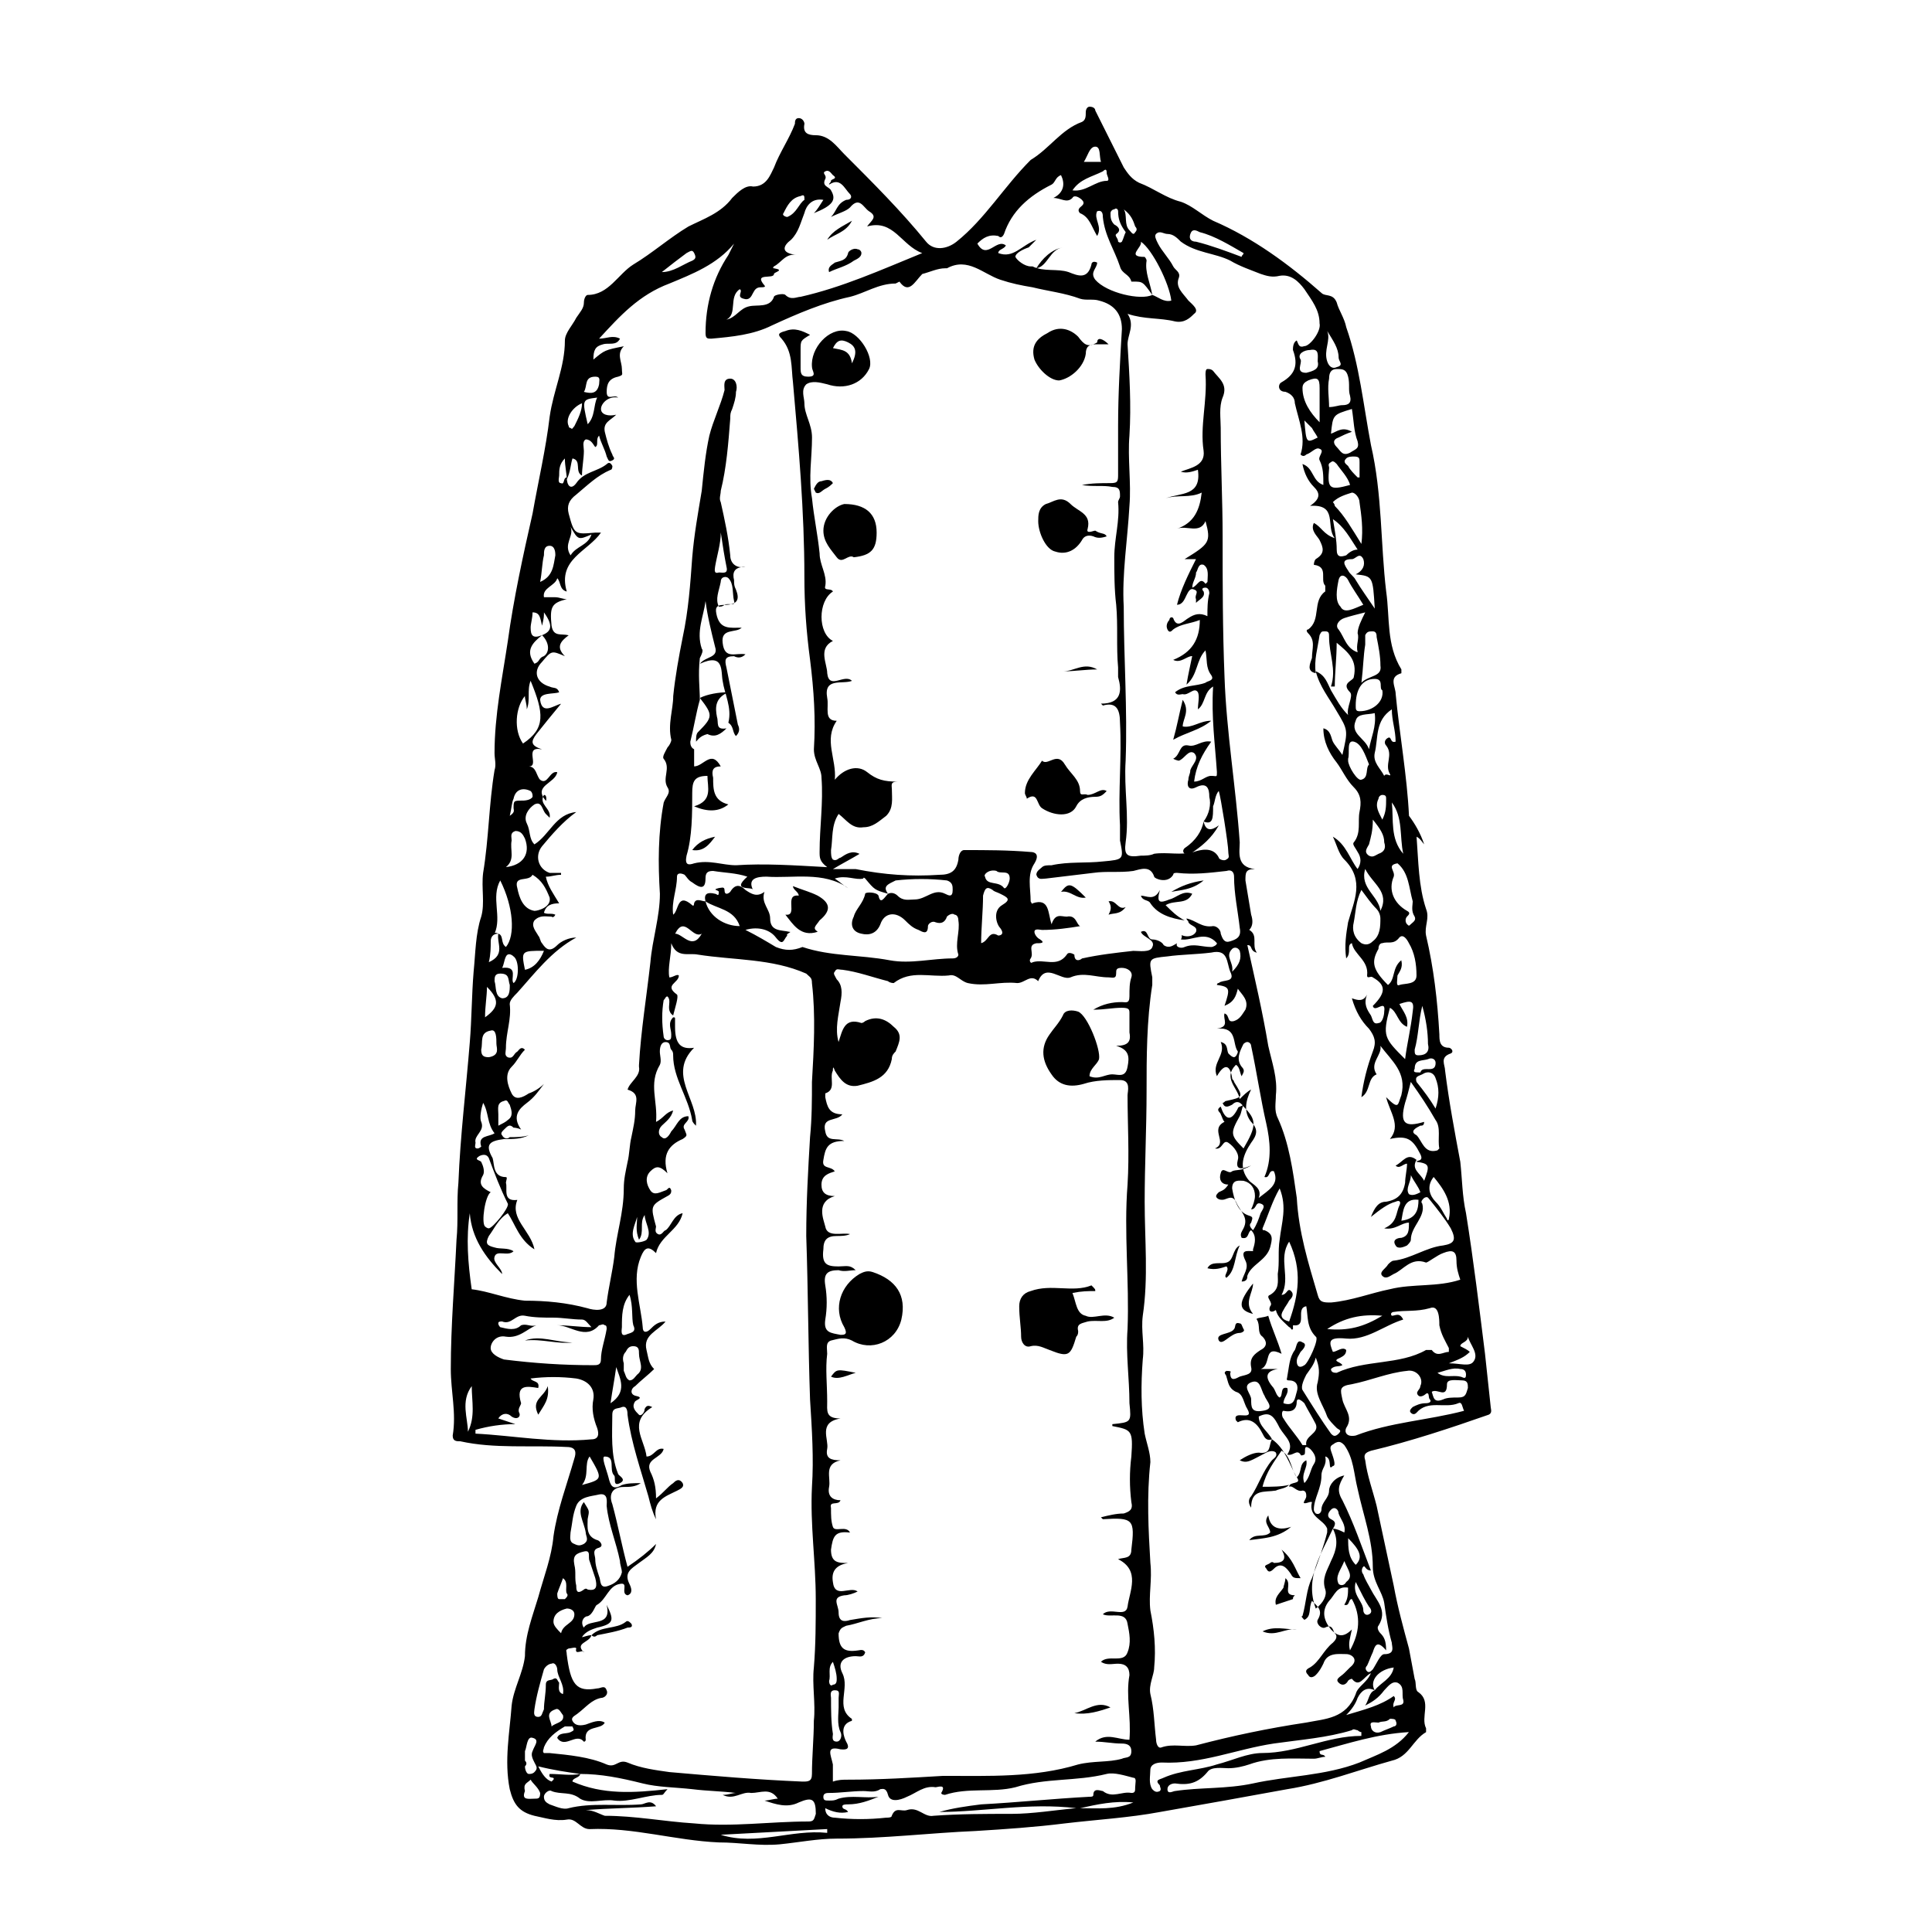 <?xml version="1.0" encoding="UTF-8"?>
<!-- Uploaded to: SVG Repo, www.svgrepo.com, Generator: SVG Repo Mixer Tools -->
<svg fill="#000000" width="800px" height="800px" version="1.1" viewBox="144 144 512 512" xmlns="http://www.w3.org/2000/svg">
 <g>
  <path d="m521.42 367.75c-0.504-0.504-1.008-1.512-2.016-2.016 0.504 6.551 0.504 13.098 2.519 19.145 1.008 2.519-0.504 4.535 0 7.055 2.016 8.566 3.023 17.129 3.527 26.199 0 1.512 0 3.527 2.519 3.527 0.504 0 1.512 1.008 0.504 1.512-3.023 1.008-1.512 3.023-1.512 4.535 1.008 8.062 2.519 16.121 4.031 24.184 0.504 4.535 0.504 9.07 1.512 13.602 2.016 12.594 3.527 25.191 5.039 37.281 0.504 4.535 1.008 9.574 1.512 14.105 0 0.504 0.504 1.512-0.504 2.016-10.078 3.527-20.656 7.055-31.234 9.574-1.52 0.5-2.023 1.004-1.52 2.516 0.504 4.031 2.016 8.062 3.023 12.09 1.512 7.055 3.023 14.105 4.535 21.16 1.008 5.543 2.519 11.082 4.031 16.625 0.504 2.519 1.008 5.543 1.512 8.062 0.504 1.008 0 3.023 1.008 3.527 3.527 2.519 0.504 6.551 2.016 9.574v1.008c-3.527 2.016-4.535 6.551-9.07 7.559-9.07 2.519-18.137 6.047-27.711 7.559-11.082 2.016-22.168 4.031-33.754 6.047-8.062 1.512-16.625 2.016-25.191 3.023-8.062 1.008-15.617 1.512-23.68 2.016-12.09 0.504-24.184 2.016-36.777 2.016-5.039 0-10.078 1.008-15.113 1.512-5.543 0.504-10.578-0.504-16.121-0.504-11.586-0.504-22.672-4.031-34.258-3.527-2.519 0-3.527-3.023-6.047-2.519-3.023 0.504-6.047-0.504-8.566-1.008-4.031-1.008-5.543-3.023-6.551-7.055-1.512-7.559 0-15.113 0.504-22.168 0.504-4.535 3.023-8.566 3.527-13.098 0-5.543 2.016-10.578 3.527-15.617 1.512-5.543 3.527-10.578 4.031-16.121 1.008-7.055 3.527-13.602 5.543-20.656 0.504-1.512 0.504-3.023-2.016-3.023-9.574-0.504-19.145 0.504-28.215-1.512-1.008 0-2.016 0-2.016-1.512 1.008-6.047-0.504-11.586-0.504-17.633 0-11.586 1.008-23.176 1.512-34.258 0.504-5.039 0-10.078 0.504-15.113 0.504-12.594 2.016-24.688 3.023-37.281 0.504-6.047 0.504-12.594 1.008-18.641 0.504-5.039 0.504-10.078 2.016-14.609 1.008-3.527 0-7.559 0.504-11.586 1.512-9.07 1.512-18.137 3.023-27.207 0.504-1.512 0-3.023 0-4.535 0-10.078 2.016-19.648 3.527-29.727 1.512-11.082 4.031-22.672 6.551-33.754 1.512-8.566 3.527-17.129 4.535-25.695 1.008-7.055 4.031-13.098 4.031-20.152 0-2.016 2.016-4.031 3.023-6.047 1.008-1.512 2.016-2.519 2.016-4.031 0-1.008 0.504-2.016 1.008-2.016 5.543 0 8.062-5.543 12.09-8.062 5.039-3.023 9.574-7.055 14.609-10.078 4.031-2.016 8.566-3.527 11.586-7.559 1.512-1.512 3.527-3.527 5.543-3.023 3.527 0 4.535-3.023 5.543-5.039 1.512-4.031 4.031-7.559 5.543-11.586 0-0.504 0-1.512 1.008-1.512 1.008 0 1.512 1.008 1.512 1.512-0.504 2.519 1.008 3.023 3.023 3.023 3.527 0 5.543 3.023 7.559 5.039 7.559 7.559 15.113 15.113 21.664 23.176 2.016 2.519 5.543 2.016 8.062 0 7.559-6.047 12.594-14.609 19.648-21.664 5.031-3.027 8.051-8.062 13.594-10.078 1.008-0.504 1.008-1.512 1.008-2.519 0-1.008 0.504-1.512 1.008-1.512 1.008 0 1.512 0.504 1.512 1.008 2.519 5.039 5.039 10.078 7.559 15.113 1.008 1.512 2.016 3.023 4.031 4.031 4.031 1.512 7.055 4.031 11.082 5.039 3.023 1.008 5.543 3.527 8.566 5.039 10.578 4.535 20.152 11.586 28.719 19.145 1.008 1.008 3.023 0 4.031 2.519 0.504 2.016 2.016 4.031 2.519 6.551 3.527 10.078 4.535 20.656 6.551 31.234 3.023 13.098 2.519 26.199 4.031 38.793 1.008 7.055 0 14.105 4.031 20.656v1.008c-3.527 1.008-1.512 3.527-1.512 5.543 1.008 10.578 3.023 21.664 3.527 32.242 1.504 2.012 3.016 4.531 4.023 7.555zm-233.77-55.418c-2.519 2.016-4.535 4.031-2.016 7.559 1.512-0.504 1.008-1.512 2.519-2.016 1.512-1.008 1.512-3.527-0.504-5.543 2.519-1.008 3.023-2.519 0.504-6.047 0 1.008 0 1.512-0.504 3.527-0.504-2.016-0.504-3.527-2.519-3.527 0 1.512-0.504 3.023-0.504 4.031 0 2.016 0.504 3.023 3.023 2.016zm-11.586 79.098c1.512 0.504 0.504 2.519 2.016 3.527 2.519-3.023 2.016-10.578-1.512-17.633-2.519 4.535 0.504 9.574-1.512 14.105 0-0.504 1.008 0 1.008 0-1.512 0-2.016 1.008-2.016 2.016 0 1.512 0 3.527-0.504 5.543 4.535-2.016 2.016-5.039 2.519-7.559zm232.25 200.52c-2.016-1.008-3.527 0-4.535 2.016-0.504 1.512-1.512 3.023-3.023 4.535 5.039-1.512 9.07-2.519 12.594-5.039 1.008 1.008-0.504 1.512 0 3.023 0.504-1.008 3.023 0 2.519-2.016-0.504-1.512 0.504-3.527-1.512-4.535-1.512-0.504-2.519 1.008-3.527 2.016-1.512 2.016-3.023 3.023-5.039 4.031 1.012-1.512 1.012-3.527 2.523-4.031 1.512-2.016 4.535-3.023 5.039-6.047-4.031 0.504-6.551 3.527-5.039 6.047zm-11.082-42.824c-3.023 6.551-7.559 13.098-4.535 21.16 2.016-1.512 3.023-3.527 2.519-5.039-1.008-3.023 0.504-5.039 1.512-7.559 1.512-3.019 2.016-5.539 0.504-8.562 1.008 0 2.016 0.504 3.023 1.008 0.504-2.016-1.008-3.527-1.512-5.039 0-1.008-1.008-2.016-2.016-1.008-1.008 1.008-1.008 2.016 0 2.519 1.008 0.504 1.512 1.008 0.504 2.519zm-167.77-219.66c-1.008 3.527-1.512 7.055-2.519 11.082 0 0.504 0 1.512 1.008 2.016v4.535c2.519 0 4.535-4.535 7.055 0-2.016 0-2.519 1.008-2.016 3.023 0 3.023 0 6.047 4.031 7.055-2.519 2.016-5.543 2.016-9.07 0.504 5.039-1.512 3.527-5.039 3.527-8.062-3.527 0-4.031 1.512-4.031 4.535 0 5.543 0 11.586-1.512 16.625-0.504 2.519 0.504 2.519 2.016 2.016 4.031-1.008 7.559 0.504 11.082 0.504 7.559-0.504 15.113 0 24.184 0.504-2.016-1.512-2.016-2.519-2.016-4.031 0-6.551 1.008-13.098 0.504-19.648 0-2.519-2.016-4.535-2.016-7.559 0.504-8.062 0-15.617-1.008-23.68-1.008-7.559-1.512-14.609-1.512-22.168 0-17.129-1.512-34.258-3.023-51.387-0.504-4.031 0-8.062-3.023-11.586-1.008-1.008-1.008-1.512 1.008-2.016 2.519-1.008 4.535 0 6.551 1.008-2.519 1.512-2.519 1.512-2.519 4.031v4.535c0 1.512 0 2.519 2.016 2.519 2.519 0 1.008-1.512 1.008-2.519-0.504-5.039 4.535-10.578 9.07-9.574 3.527 0.504 7.559 7.055 6.047 10.078-2.016 4.031-6.551 5.543-11.082 4.031-2.016-0.504-4.031-1.008-5.543 0-1.512 1.512-0.504 3.527-0.504 5.039 0 3.023 2.016 5.543 2.016 9.07 0 5.543-1.008 10.578 0 16.121 0.504 5.039 1.512 9.574 2.016 14.609 0 3.023 2.016 5.543 1.512 8.566-0.504 1.512 1.512 0.504 2.016 1.512-4.031 2.519-4.031 11.082 0 13.098-4.031 2.016-1.512 6.047-1.512 8.566 0.504 4.535 4.535 0 6.551 2.016-2.519 1.008-7.559-1.008-6.551 4.535 0.504 2.519-1.008 6.047 2.519 6.047-3.527 5.039 0 10.078-0.504 15.617 2.519-3.023 6.047-4.031 8.566-2.016 2.519 2.016 4.535 2.519 8.062 2.519-2.016 0-1.512 1.008-1.512 2.016 0 2.519 0.504 5.039-1.512 7.055-2.016 1.512-3.527 3.023-6.047 3.023-3.023 0.504-4.535-2.016-6.551-3.527-2.016 3.023-1.512 6.551-2.016 9.574 0 1.008 0 2.016 0.504 2.519 1.008 0.504 1.512-0.504 2.016-0.504 1.512-1.008 3.023-2.016 5.039-1.008-2.519 1.512-4.535 2.519-7.055 4.031h6.047c7.559 1.512 14.609 2.016 22.168 1.512 3.023 0 4.535-1.008 5.039-4.031 0-1.008 0.504-2.519 1.512-2.519 6.047 0 11.586 0 17.633 0.504 1.008 0 2.519 0.504 1.008 3.023-2.016 3.023-1.008 6.551-1.008 10.078 0 0 0.504 1.008 0.504 0.504 4.535-1.512 4.031 2.519 5.039 5.543 1.008-3.023 2.519-2.016 4.031-2.016 2.519-0.504 2.519 2.016 3.527 2.519-3.023 0.504-6.551 1.008-10.078 1.008-0.504 0-2.016-0.504-2.016 0.504 0 0.504 0.504 1.512 1.512 2.016 1.512 1.008 0 1.008-1.008 1.008-2.519 0.504-0.504 2.519-1.512 4.031-0.504 0.504 0 1.512 0.504 1.008 3.023-1.008 6.551 1.512 9.07-2.016 0.504-1.008 2.016 0 2.016 0 0 2.016 1.512 1.512 2.016 1.008 4.535-1.008 9.07-1.512 13.602-2.016 1.512 0 4.535 0.504 5.039-1.008 1.008-2.016-2.519-2.519-3.023-4.031 2.016-1.008 1.512 2.016 3.023 2.016 1.008 0 2.519 0.504 3.023 1.512 1.512 1.008 2.519 0 3.527-0.504-0.512 0.992 1 1.496 2.008 0.992 2.519-1.008 4.535 0 7.055 0 0.504 0 1.512-0.504 1.512-1.008-3.023-3.527-6.551-0.504-9.574-1.008 0.504-0.504 0-1.512 0.504-1.008 1.512 0.504 3.023 0 3.527-1.008 0.504-1.512-1.512-1.512-2.016-2.519 0-0.504-0.504-0.504-0.504-1.008 2.519 0.504 4.031 2.519 7.055 2.016 1.008 0 2.016 1.008 2.016 2.016 0.504 1.512 1.008 2.519 2.519 2.016 1.512-0.504 3.023-1.008 2.519-3.527-0.504-4.535-1.512-9.07-1.512-13.602 0-1.008-0.504-2.016-2.016-1.512-4.535 0.504-8.566 1.008-13.098 0.504-0.504 0-1.008 0-1.008 0.504-1.512 2.519-5.039 1.008-5.039 0.504-1.008-3.023-3.527-2.016-5.543-1.512-3.527 0.504-7.055 0-10.578 0.504-4.031 0.504-8.566 1.008-12.594 1.512-1.008 0-2.016 0.504-2.519-1.008 0-1.008 1.008-1.512 1.512-2.016 0.504-0.504 1.512-0.504 2.519-0.504 4.535-1.008 9.07-0.504 13.602-1.008 5.543-0.504 5.543-0.504 4.535-5.543v-4.031c-0.504-9.07 0.504-18.137 0-27.207 0-3.527-1.008-5.543-4.535-4.535l-0.504-0.504c5.543 0 5.543-3.527 4.535-7.055v-2.519c-0.504-5.543 0-11.082-0.504-16.625-0.504-4.031-0.504-8.566-0.504-12.594 0-5.039 1.512-9.574 1.008-14.609 0-0.504 0.504-1.008 0.504-1.512 0-1.512 0-2.519-2.016-2.519-2.519-0.504-5.039 0-8.062-0.504 2.519-0.504 5.039-0.504 7.559-0.504 2.016 0 2.016-0.504 2.016-2.519v-12.594c0-8.566 0.504-17.129 1.008-25.695 0-4.031-2.016-6.551-6.047-7.559-1.512-0.504-3.527 0-5.039-0.504-4.031-1.512-8.566-2.016-12.594-3.023-3.023-0.504-5.543-1.008-8.566-2.016-4.535-1.512-8.566-6.047-14.105-3.023h-0.504c-2.016 0-4.031 1.008-6.047 1.512-2.019 2.023-3.531 5.547-6.051 2.023l-1.008 0.504c-4.535 0-8.062 2.519-12.09 3.527-7.055 1.512-14.105 4.535-20.656 7.559-5.039 2.519-10.578 3.023-16.121 3.527-1.008 0-1.512 0-1.512-1.512 0-7.559 2.016-14.609 6.047-20.656 0.504-1.008 1.008-2.016 1.512-3.023-4.535 5.543-11.082 8.062-17.129 10.578-8.062 3.023-13.098 8.566-18.641 14.609 2.016 0 3.527-1.008 5.543 0-1.008 2.016-3.023 1.008-4.535 1.512-2.016 0.504-2.519 1.512-2.519 4.031 3.023-2.519 3.023-2.519 8.062-3.527-2.016 2.016-0.504 4.031-0.504 6.047 0 1.512 0.504 1.512-1.008 2.016-2.519 0.504-3.023 2.016-3.023 4.031 0 2.519 2.016 0.504 3.023 1.512-2.519-0.504-4.535 1.512-4.535 3.023s2.016 2.016 4.031 1.512c-1.512 1.512-3.527 2.016-3.023 4.535 0.504 2.016 1.008 4.031 2.016 6.047 0 0.504 1.008 1.008 0 1.512-1.008 0.504-1.008 0-1.512-1.008-0.504-2.016-1.512-3.527-2.016-5.543-1.008 1.008 0 2.519-1.008 3.023-0.504-0.504-1.008-2.016-2.519-2.016-1.008 0.504-0.504 2.016-0.504 3.023 0 2.016-0.504 4.535-0.504 6.551-2.016-1.008 0-4.031-2.519-4.535-0.504 1.512-0.504 3.527-1.512 5.543 0-1.512-0.504-3.527-0.504-5.543-1.512 1.512-1.512 3.023-1.512 4.535 0 0.504-0.504 2.016 0.504 2.016 1.008 0.504 0.504-1.512 1.512-1.512 0 2.016 1.008 3.527 2.519 1.512 2.016-3.023 5.543-3.023 8.062-5.039 0.504-0.504 1.008-0.504 1.512 0.504 0 0 0 1.008-0.504 1.008-3.527 1.512-6.047 4.031-9.07 6.551-2.016 1.512-2.519 3.023-2.016 5.039 1.512 5.543 1.512 5.543 7.055 5.039h1.512c-3.527 5.039-11.586 7.055-9.07 15.617-2.016-0.504-1.512-2.519-2.519-3.527-0.504 2.016-4.031 2.519-3.527 5.039h3.023c1.008 0 2.016 0.504 3.023 0.504-4.031 1.008-4.535 2.016-4.031 7.055 0.504 3.023 2.519 2.016 4.535 2.519-2.016 1.512-3.527 3.023-1.008 5.543-3.527-1.512-3.527-1.512-6.047 1.512-2.519 2.519-1.512 5.543 2.016 6.551 1.008 0.504 2.016 0 2.519 1.512-1.512 0.504-5.039 0-5.039 2.016 0.504 4.031 3.527 1.512 5.543 1.008-2.519 3.023-4.535 5.543-6.551 8.062-1.512 2.016-1.512 3.023 1.512 4.031-5.039-1.008-0.504 4.535-3.527 4.535 2.016 0 2.016 2.519 3.023 3.527 2.016 1.512 2.519-2.519 4.535-2.016-0.504 3.023-6.551 3.527-3.023 7.559 0 0.484 0.504-1.531-0.504-1.531-1.512 2.519 2.016 3.527 1.512 6.047-0.504-0.504-1.008-1.008-1.008-1.008-1.008-1.008-1.008-3.527-3.023-2.519-1.512 1.008-3.023 3.023-2.016 5.039 1.008 2.016 0.504 4.031 2.016 5.543 4.031-2.519 5.543-8.062 11.082-8.566-3.527 2.519-6.551 6.047-9.07 9.07-2.016 2.519-1.008 6.047 2.016 7.055h3.023v0.504c-1.512 0-2.519 0.504-4.031 0.504 0.504 2.519 2.016 4.535 3.527 7.055-2.016 0-3.527 0.504-4.031 2.519 1.008 0.504 2.016 0 3.023 0.504-0.504 1.008-1.008 0.504-1.008 0.504-1.512 0-3.023-0.504-4.535 1.008-1.008 1.512 0.504 3.023 1.008 4.031 0.504 0.504 0.504 1.512 1.008 2.016 1.008 1.512 2.016 2.519 4.031 0.504 1.008-1.008 3.023-2.016 5.039-2.016-6.551 3.527-11.082 9.574-15.617 14.609-1.008 1.008-2.016 2.016-2.016 3.023 0.504 4.031-1.008 7.559-1.008 11.586 0 1.008-0.504 2.016 0.504 2.519 1.512 0.504 1.512-1.008 2.519-1.512 0.504-0.504 1.008-1.512 2.016-0.504-1.512 1.512-2.016 3.023-3.527 4.535-2.016 2.016-1.008 5.039 0 7.055 1.008 2.016 3.023 1.008 4.535 0 1.512-0.504 3.023-1.512 4.031-2.519-1.512 2.016-2.519 3.527-4.535 5.039-2.016 1.512-4.031 3.527-1.512 7.055-1.008-0.504-2.016-0.504-2.016-0.504-1.008-1.008-1.512-0.504-2.519 0.504-0.504 0.504-1.008 1.008-0.504 1.512 0.504 1.008 1.512 1.008 2.016 0.504 1.512 0 3.527 0 5.039-0.504-2.016 1.008-4.031 1.008-6.551 1.008-4.031 0.504-5.039 1.512-3.023 5.039 0.504 1.512 0 5.039 3.527 5.039 0.504 0 0 1.008 0 1.512 0.504 1.512-1.008 5.039 3.023 4.535-2.016 5.039 3.527 8.062 4.535 13.098-4.031-2.519-5.039-6.551-7.055-9.574-2.519 1.512-3.527 4.031-5.039 6.047-1.008 2.016-0.504 2.519 1.512 3.023 1.512 0.504 3.527 0 5.039 1.008-1.512 1.512-4.535-0.504-5.039 1.512-0.504 1.512 2.016 3.023 2.016 4.535-4.535-4.535-8.062-9.574-8.566-16.121-1.008 6.551-0.504 13.098 0.504 20.152 4.535 0.504 9.07 2.519 14.105 3.023 5.543 0 11.082 0.504 16.625 2.016 1.512 0.504 5.039 1.008 5.039-1.512 0.504-4.031 1.512-8.062 2.016-12.09 0.504-6.047 2.519-11.586 2.519-18.137 0-2.519 0.504-4.535 1.008-7.055 0.504-2.016 0.504-4.535 1.008-6.551 0.504-2.519 1.008-4.535 1.008-7.055 0-2.016 1.512-4.535-2.016-5.543 0.504-2.016 3.527-3.527 3.023-6.047v-0.504c0.504-9.07 2.016-18.137 3.023-27.207 0.504-6.047 2.519-12.09 2.519-18.137-0.504-8.062-0.504-16.121 1.008-24.184 0.504-1.512 2.016-2.519 1.008-4.031-1.512-2.519 1.008-5.039-1.008-7.559-0.504-0.504 0.504-2.016 1.008-3.023 0.504-0.504 1.008-1.512 1.008-2.016-1.008-4.031 0.504-8.062 0.504-11.586 0.504-5.039 1.512-10.578 2.519-15.617 1.512-7.055 2.016-14.105 2.519-21.16 0.504-6.047 1.512-11.586 2.519-17.633 0.504-5.039 1.008-10.078 2.016-14.609 1.008-4.031 3.023-8.062 4.031-12.09 0-1.008-0.504-3.023 1.512-3.023 1.512 0 2.016 2.016 1.512 3.527 0 1.512-0.504 3.023-1.008 4.535-0.504 1.008-0.504 1.512-0.504 2.519-0.504 6.551-1.008 13.098-2.519 19.145 0 1.008-0.504 2.016 0 3.023 1.008 4.535 2.016 9.07 2.519 14.105 0 2.016 1.512 3.527 4.031 3.023-3.023 0-3.527 1.512-3.023 3.527 0 1.008 0 1.512 0.504 2.519 1.008 2.519 0.504 4.031-3.023 4.031-2.519 0-2.519 1.008-2.016 3.023 1.008 3.527 3.527 3.023 6.551 3.023-1.512 1.512-5.543 0-5.039 4.031 0.504 4.535 3.527 2.519 6.047 3.023-1.008 1.008-2.016 1.008-3.023 0.504-2.519 0-2.519 1.008-2.016 3.023 1.008 5.039 2.016 10.078 3.023 15.113 0.504 1.008 0.504 2.016-0.504 3.023-1.008-1.008-0.504-2.519-2.016-3.527 1.008-4.031-1.008-7.559-1.512-11.082-0.504-2.519 0.504-7.559-6.047-4.535 1.512-2.016 5.039-1.512 4.031-4.535-1.008-4.031-2.016-8.062-2.519-12.09-0.504 4.031-2.519 8.062-1.008 12.594 0.504 0.504 0 1.512-0.504 2.519-0.504 4.516 0 8.043 0 11.066zm-31.738 284.65c-3.527-0.504-7.055-1.008-11.082-2.016 1.008 2.016 2.016 3.527 3.527 4.031l0.504-0.504c0.504-1.008-1.512 0-1.008-1.512 3.019 0 5.539 0.504 8.059 0 0 1.008-2.016 1.008-2.016 2.016 8.062 3.527 16.121 3.023 25.191 2.016-1.008 1.008-1.008 1.512-1.512 1.512-4.031 0-8.566 2.016-12.594 1.512-3.023-0.504-6.551 1.008-9.07-0.504-2.519-2.016-5.039-1.008-7.559-2.016-0.504-0.504-2.016 0.504-2.016 1.512 0 1.008 0.504 1.512 1.512 2.016 1.512 0.504 3.527 1.512 5.039 1.008 6.047-1.512 12.594-0.504 19.145-1.008 1.008 0 2.519-1.512 4.031 0.504-6.551 0.504-12.594 0.504-18.641 1.008 2.016 0 3.527 1.008 5.039 1.512 8.062 0 15.617 1.512 23.68 2.016 10.078 1.008 20.152-0.504 30.23-0.504 1.512 0 1.512-0.504 2.016-2.016 0-4.031-1.008-4.535-4.535-3.023-3.023 1.512-6.047 0.504-9.07-0.504 1.008 0 2.519-0.504 3.527-0.504-2.016-3.023-4.535-1.512-7.055-1.512-2.519-0.504-4.535 2.016-7.559 0.504 1.512 0 2.519-0.504 3.527-0.504-4.031-0.504-7.559-0.504-11.586-1.008-4.535-0.504-9.07-0.504-13.098-1.512-6.051-1.512-11.09-2.519-16.629-2.519zm151.64-391.96c-2.519-3.527-2.519-3.527-5.039-3.527h-0.504c-0.504-2.016-2.519-2.016-3.023-4.031-1.512-4.535-4.031-8.062-4.535-13.098 0-0.504 0-2.016-1.512-1.512-1.008 2.016 1.512 4.031 0 6.551-1.512-2.519-2.016-5.039-4.535-6.047-0.504-0.504-0.504-1.008 0-1.512 0.504-0.504 1.512-1.008 0.504-2.016-0.504-0.504-2.016-1.512-2.519-0.504-1.512 1.512-3.023 0-5.039 0 3.023-1.512 3.023-4.031 2.016-6.047-1.512 0.504-1.512 2.016-2.519 2.519-6.047 3.023-10.578 7.055-12.594 13.098-0.504 1.008-1.008 1.008-1.512 0.504-2.519-0.504-4.031 0.504-5.543 2.016 2.519 4.535 5.039-1.512 7.559 0.504-0.504 1.008-2.016 1.008-2.016 2.016 4.031 1.512 6.047-2.016 10.078-3.527-1.008 1.008-1.512 1.512-2.016 2.016-1.512 0.504-3.527 1.512-3.527 2.519 0.504 1.008 2.519 2.519 4.031 2.519h0.504c3.023 1.512 6.551 0.504 9.574 1.512 2.519 1.008 5.039 2.016 6.047-2.016 0-0.504 0.504-1.008 1.512-0.504 0 1.512-2.016 2.519-0.504 4.535 3.023 3.527 12.09 5.543 15.113 4.031 1.512 0.504 3.023 2.016 5.039 1.512-0.504-4.535-5.039-13.602-8.062-15.617 0.504 1.512-4.031 4.031 1.008 4.031 0 0 0.504 0.504 0.504 1.008-0.504 3.023 1.008 6.047 1.512 9.066zm-70.027 158.7c-3.527-1.008-3.527-1.008-6.047-4.031 0 0-0.504-0.504-0.504 0-2.016 0.504-4.535-1.008-7.559 0 1.512 1.008 2.519 2.016 3.527 2.519-6.551-4.535-14.609-2.519-21.664-3.023-2.519 0-5.039 0.504-3.527 3.527 0-1.008-6.047 0.504-1.512-3.527-3.023-1.008-6.047-1.008-9.07-1.512-1.512 0-2.016 0.504-2.016 2.016 0 3.023-1.512 2.519-3.527 1.008-1.008-0.504-1.512-1.512-2.016-2.016-1.008-0.504-2.016-0.504-2.016 0.504 0 3.527-1.512 6.551-1.008 10.078 1.512-1.008 1.008-6.047 5.039-2.519 0.504 0.504 0.504-0.504 0.504-0.504 0.504-1.512 2.016-0.504 3.023-0.504 1.008 4.031 5.039 6.551 9.07 6.551-1.512-4.535-6.047-4.535-9.07-6.551-0.504-2.016 0.504-2.519 2.519-2.016 0.504 0 1.008 1.008 1.008-0.504 0-0.504-2.016-0.504 0-1.008 0.504 0 1.512-0.504 1.512 0.504 0 1.512 1.008 1.008 1.512 0.504 1.512-2.519 3.023-1.512 4.031-0.504 1.512 1.008 3.023 2.016 5.039 0.504-1.008 3.023 1.512 4.535 1.512 7.055 0 3.527 3.023 3.023 5.039 3.527 1.008 0-1.008 0.504-0.504 1.008-1.008 1.008-1.008 3.023-3.023 0.504-1.512-2.016-4.535-3.023-8.062-2.016 3.023 1.512 5.543 3.023 8.062 4.535 2.519 1.008 4.535 1.008 7.055 0 7.559 2.519 15.113 2.016 23.176 3.527 5.543 1.008 11.082-0.504 16.625-0.504 1.008 0 1.512-0.504 1.512-1.008-1.008-3.023 0.504-6.047 0-9.07 0-1.008-0.504-1.512-1.008-1.512-0.504-0.504-1.512 0-2.016 0.504-0.504 1.512-1.512 2.016-3.023 1.512-1.008-0.504-2.016 0.504-2.016 1.008 0 2.519-1.512 1.512-2.519 1.008-1.512-0.504-2.519-1.512-3.527-2.519-2.519-2.519-5.543-2.016-6.551 1.008-1.008 2.519-3.023 3.023-5.039 2.519-2.519-0.504-3.023-2.519-2.016-4.535 0.504-2.016 2.519-3.527 3.023-6.047 0-0.504 3.023-0.504 3.527 0.504 0.508 2.516 1.516 0.504 2.523-0.504 1.008-0.504 2.016 0 2.519 0.504 1.512 1.512 3.023 1.008 4.535 1.008 3.023 0 5.039-3.023 8.062-1.512 1.008 0.504 2.016 1.008 2.016-1.008 0-1.008 0-2.016-1.512-2.519-4.535-0.504-9.07-0.504-13.602 0-2.019 1.008-3.531 1.512-2.019 3.527zm101.77 144.59c-1.512 0.504-2.016-0.504-2.519-1.512-1.512-3.023-3.527-4.535-6.551-3.023l-0.504-0.504c-1.008-3.023 5.039 0.504 3.023-3.023-1.008-1.512-1.008-4.031-3.023-4.535-2.016-1.008-2.016-2.519-2.519-4.031 0-0.504-1.008-1.008 0-1.512 0.504 0 1.512 0 1.008 0.504 0 2.519 1.512 1.512 2.519 1.008 1.512-0.504 3.527-0.504 3.023-2.519-0.504-2.519 1.008-3.527 2.519-4.535 2.016-1.008 1.512-2.519 0.504-3.527-1.512-1.008-0.504-3.023-1.512-4.535-0.504-0.504 2.016-0.504 3.023-1.008 0 0 0.504 0 0 0 1.008 3.527 2.519 6.551 3.527 10.078-5.039-2.519-2.519 3.023-5.543 4.031h4.535c-3.023 0.504-3.527 2.016-1.512 4.535 1.008 1.008 1.008 2.519 2.016 3.023 1.008-0.504 0-3.023 2.016-2.519 0.504 1.512-1.008 2.519-1.008 4.031 3.023 1.008 3.023-1.512 3.527-3.023 0.504-1.512 0-3.023-2.016-3.023-1.008 0-0.504-0.504-0.504-1.008 0.504-2.519 0.504-5.039 2.016-7.055 0.504-1.008 0.504-3.023 2.016-2.016 1.512 0.504 0 2.016-0.504 2.519-0.504 1.008-1.008 1.512-1.008 2.519 0 1.008 0.504 2.016 2.016 1.008 1.008-0.504 4.031-7.055 3.023-7.559-2.519-2.519-2.016-5.543-2.519-8.062-3.023 0.504 0.504 5.543-3.527 5.039v1.008c-0.504 0.504-0.504-0.504-1.008-0.504-1.512-1.512-3.023-2.519-3.527-4.535-1.512 1.008-2.016 0-1.512-1.008 1.008-1.008-1.512-2.519 0-3.023 2.519-1.512 2.016-3.527 2.016-5.543 0.504-3.023 0-6.047 0.504-9.07 0.504-4.535 2.016-8.566 0-13.602-2.016 3.527-3.023 7.055-4.535 10.578 0 0.504 0 0.504 0.504 0.504 2.519 1.008 2.016 2.519 1.512 4.535-1.008 3.527-5.039 4.535-6.047 7.559 0 0.504 0 1.512-1.512 1.512 0.504-2.016 2.016-3.527 1.008-5.543-1.512-3.023 0.504-2.519 2.016-2.519v-0.504c0.504-1.512 1.008-3.527-0.504-5.039-1.008 0.504-0.504 2.519-2.519 2.016-0.504-1.008 0-1.512 0.504-2.519 1.512-3.023-1.008-4.535-2.016-7.055-1.008-2.016-2.519-0.504-3.527-0.504-0.504 0-1.008 0-1.512-0.504-0.504-0.504 0-1.008 0.504-1.512 1.008-0.504 1.512-0.504 2.519-2.016-2.016 0-2.519-1.512-2.016-3.023 0.504-2.016 2.016 0.504 3.023-0.504 1.008-0.504 2.519 0 5.039-1.512-3.527 1.512-4.031 0.504-3.527-1.512 0.504-1.512-1.008-3.527-2.519-4.535-1.512-1.008-1.512 2.016-3.527 1.512 3.527-1.512-1.512-5.039 2.519-7.055-0.504-0.504-0.504-1.008-1.008-2.016 0-0.504-1.512-1.008 0-2.016 1.008 3.023 2.519 4.535 4.535 0.504 0-0.504 1.008-0.504 1.512-1.008-0.504 1.008-0.504 2.016-1.008 3.023-2.519 4.535-2.519 5.039 1.008 8.566 3.527-6.047 3.527-7.559 0-11.082-1.008-1.512-2.016-1.512-3.023-0.504-1.008 0.504-2.016 1.008-2.519-0.504 0.504 0 0.504-0.504 1.008-0.504 4.535-1.008 4.535-1.008 2.016-5.039 0-0.504-0.504-0.504-0.504-1.008-0.504-3.527-2.016-4.031-4.031-0.504-1.512-3.527 2.519-5.543 1.008-9.07 2.016 0.504 1.512 2.016 2.016 3.023 0.504 0.504 1.008 1.008 1.512 1.008s1.008-1.008 1.008-1.512c-1.512-2.016 0-6.551-5.543-6.047 3.527-0.504 1.512-2.519 2.016-4.031 1.512 0.504 0.504 2.519 2.519 2.016 1.512-0.504 2.016-1.512 3.023-3.023 1.008-2.519-1.008-4.031-2.016-5.543-0.504 2.016-1.008 3.527-3.527 4.535 1.512-4.535 1.512-5.039-2.016-5.543 0 0 0-0.504 0.504-0.504 1.008-1.008 4.535 0 3.023-3.023-1.008-2.519-0.504-6.047-5.039-5.039-4.031 0.504-8.062 0.504-11.586 1.008-5.039 0.504-5.039 0.504-4.031 5.543v2.016c-1.512 9.574-1.512 19.145-1.512 28.215 0 9.574-0.504 19.648-0.504 29.223 0 10.078 1.008 20.152-0.504 30.23-0.504 4.031 0.504 7.559 0 11.586-0.504 6.551-0.504 13.098 0.504 19.648 0.504 2.519 1.512 5.039 1.512 7.559-1.008 9.07-0.504 18.137 0 26.703 0.504 4.535-0.504 8.566 0 12.594 1.008 5.039 1.512 10.078 1.008 15.113 0 2.016-1.512 4.535-1.008 7.055 1.008 4.031 1.008 8.062 1.512 12.09 0 1.008 0.504 2.519 1.512 2.016 3.023-1.008 6.047 0 9.07-0.504 9.574-2.519 19.145-4.535 29.223-6.047 5.039-1.008 10.578-1.008 13.098-7.559 0.504-2.016 3.023-3.023 4.031-5.543-2.016 1.008-3.023 4.031-5.039 1.512 0 0-0.504 0-1.008 0.504-0.504 1.008-1.512 1.512-2.519 0.504-1.008-1.008 0.504-1.512 1.512-2.519 0.504-0.504 1.008-1.008 1.512-1.512 2.519-2.016 0.504-3.527-1.008-3.527-2.016 0-5.039-0.504-6.047 2.519-0.504 1.008-1.008 2.016-2.016 3.023-0.504 0.504-1.512 1.008-2.016 0-1.008-1.008-0.504-1.512 0.504-2.016 2.519-1.512 3.527-4.535 6.047-6.551 0.504-0.504 1.512-1.512 0.504-2.519-0.504-0.504-0.504-2.519-2.519-1.512-1.008 0.504-2.519-1.008-2.016-2.016 1.512-2.519 0-3.527-1.512-5.039-1.008 2.016 0 4.031-2.016 5.039-0.504-0.504-1.008-1.008-0.504-1.008 1.008-3.527 1.008-7.055 2.519-10.078 1.512-4.031 3.023-8.062 4.031-12.09v-1.008c-1.008-2.519-5.039-3.023-4.031-7.055h-0.504c-3.023 1.008-1.008-0.504-1.008-1.512 0-0.504 0-1.512-1.008-1.512-1.512 0.504-2.519-1.512-3.527-1.008 0-1.512 3.527-0.504 2.016-2.519-1.512-2.016-1.512-5.543-4.031-7.055-2.016 3.023-4.031 5.543-5.039 9.574 2.519 0 5.039 0 7.055-0.504-1.008 1.008-2.519 1.008-3.527 1.512-3.023 0.504-6.551-0.504-6.551 4.535-1.008-1.512-0.504-2.519 0-3.023 2.016-3.023 3.023-6.551 5.543-9.574 0.504-0.504 1.512-1.008 1.008-2.016-0.504-0.504-1.512-0.504-2.519 0-4.027 2.043-5.035 3.051-7.051 2.043 1.512-1.008 3.527-2.016 5.039-2.016 3.527 0.504 2.519-2.016 3.527-3.527 3.527 2.519 4.535 6.551 6.551 10.078 1.512-1.512 0.504-3.527 2.519-4.535 0.504 2.016-1.512 3.527-0.504 6.047 1.512-1.512 1.512-3.527 2.519-5.039 1.008-1.512 0-3.023-1.008-4.031-2.016-1.512-1.008 1.008-1.512 1.512 0 0-1.008 0.504-1.008 0-1.008-1.512-2.016 0.504-3.527 0 2.016-3.023-0.504-4.535-2.016-7.055-1.512-3.023-2.519-4.535-5.543-3.023 0 2.523 2.519 4.035 3.527 6.047zm-180.37 51.895c-0.504 2.016-4.535 2.016-2.016 4.535 0-1.008-2.519 1.008-2.016-1.008 0-0.504-1.512 0-2.016 0-1.008 0.504-0.504 0.504-0.504 1.512 1.008 8.062 2.519 10.078 8.062 9.07 1.008 0 2.016-1.008 2.519 0.504 0.504 1.008-0.504 2.016-1.512 2.016-2.519 0.504-4.031 2.519-6.047 4.031-0.504 0.504-2.016 1.008-1.512 2.016 0.504 1.008 1.512 1.512 3.527 1.008 1.512-0.504 3.527-1.512 5.039-0.504-1.008 2.016-5.543 0.504-5.039 4.535 0 0 0 0.504-0.504 0.504-2.016-2.519-5.039 2.016-7.055-1.008 0.504-1.512 2.519-1.008 3.527-1.512 1.008-0.504 1.008-0.504 0.504-1.512-1.004-0.004-1.508-0.004-2.012-0.004-2.519 1.512-4.535 3.023-5.543 5.543 0 0.504-0.504 1.008 0 1.512h1.512c5.039 0.504 10.578 1.008 15.113 3.023 2.519 1.008 3.023-1.512 5.543-0.504 3.527 1.512 7.559 2.016 11.082 2.519 11.586 1.008 23.176 2.016 35.266 2.519 1.512 0 2.519 0 2.519-2.016 0-4.535 0.504-9.574 0.504-14.105 0.504-4.535-0.504-9.574 0-14.105 0.504-6.047 0.504-12.09 0.504-18.137 0-10.078-1.512-19.648-1.008-29.727 0.504-7.559 0-15.113-0.504-23.176-0.504-14.609-0.504-28.719-1.008-43.328 0-9.07 0.504-17.633 1.008-26.199 0.504-5.039 0.504-10.078 0.504-14.609 0.504-8.566 1.008-17.633 0-26.199 0-1.512-0.504-1.512-1.512-2.519-9.07-4.031-19.145-3.527-28.719-5.039-2.519-0.504-5.543 1.008-7.055-3.023 0 3.527-1.008 6.551-0.504 9.07 1.008 0 2.016-1.008 2.519-0.504 0 2.016-4.031 2.519-0.504 5.039 0.504 0.504-0.504 3.527-1.008 5.543-1.512-1.008-1.008-2.519-1.008-3.527 0-0.504 0-1.008-0.504-1.512-0.504 0-0.504 0.504-1.008 1.008-0.504 3.023-0.504 6.047 0 9.574 0 0.504 0.504 1.008 1.008 1.008 1.008 0 1.008-0.504 1.008-1.512 0-1.512-1.008-3.023 0.504-4.535 0.504 0 0.504 0 0.504 0.504v2.016c0 4.535 1.512 6.047 5.039 5.543-7.055 7.055 1.008 13.602 0.504 20.656-0.504-0.504-1.008-1.008-1.008-1.512-1.008-6.047-5.039-11.082-5.039-17.129 0-0.504 0-1.008-0.504-1.512s0-2.016-1.512-2.016c-1.008 0-1.512 1.008-1.512 2.519 0 1.008 0.504 2.519 0 3.527-3.023 5.039-0.504 9.574-1.008 15.113 2.016-1.008 2.519-2.519 4.535-3.023-0.504 2.016-2.016 3.023-3.023 4.031-1.008 1.008-1.008 2.519 0 3.023 1.008 1.008 2.016-0.504 2.519-1.512 1.512-1.512 2.016-4.031 4.535-4.031 0.504 1.512-2.016 2.016-1.008 3.527 0.504 1.512 1.008 1.512-0.504 2.519-3.527 1.512-5.543 4.031-4.031 9.07-2.016-2.016-3.023-2.016-4.535-0.504s-1.008 3.527 0 5.039 2.519 0.504 4.031 0c0.504 0 1.008-1.512 1.512 0 0 0.504 0 1.008-1.008 1.512-4.535 2.519-4.535 2.519-3.023 8.062 0 0.504-0.504 1.512 0.504 2.016s1.512-1.008 2.016-1.008c1.512-1.008 2.016-4.031 4.535-4.535-1.008 4.535-6.047 6.047-7.055 10.578-2.016-2.016-3.023-1.512-4.031 1.008-2.519 6.047 0 12.594 0.504 18.641 0 1.512 1.008 1.512 2.016 0.504s2.016-2.016 4.031-2.016c-2.016 2.519-6.047 3.527-5.039 7.559 0.504 2.016 0.504 3.527 2.016 5.039-1.512 1.512-3.527 3.023-5.039 4.535-1.008 0.504-1.512 2.016 0 2.519 2.519 0.504 0.504 1.008 0 1.512-1.008 1.512 0 2.519 1.008 3.527 0.504 0.504 1.512-0.504 1.512-1.512 0.504-1.008 1.008-1.008 2.016-0.504-6.551 4.031-2.016 8.566-1.512 13.098 2.016 0 2.519-2.519 4.535-2.016-0.504 2.519-5.039 2.519-3.527 6.047 1.008 2.016 1.512 4.031 1.512 7.055 2.016-1.512 3.023-3.023 4.535-4.031 0.504-0.504 1.512-1.512 2.519 0 0.504 1.008-0.504 1.512-1.512 2.016-3.023 1.512-6.551 2.519-5.543 7.559-1.008-2.016-1.512-4.031-2.016-6.047-2.016-7.055-4.535-14.105-5.543-21.664 0-0.504 0-2.519-1.512-2.016-1.008 0.504-2.519 0-2.519 2.016 0 5.039-0.504 10.578 1.512 15.617 0 0.504 2.519 1.512 0.504 2.519s-1.008-1.512-1.512-2.016c-1.512-1.512 0.504-5.039-2.519-5.039-1.008 0 0.504 3.527 1.008 5.543 0.504 2.016 1.008 3.527 3.527 2.016 1.512-0.504 3.023-0.504 5.039-0.504-1.512 1.008-3.023 1.008-4.535 1.008-3.023 0-4.031 2.016-3.023 4.535 1.512 5.543 2.519 11.082 4.031 16.625 3.023-2.016 5.543-4.031 7.559-6.047-0.504 2.519-2.519 3.527-4.535 5.039-2.016 1.512-4.031 2.519-2.519 5.543 0.504 1.008 1.008 2.519-0.504 3.023-2.016-0.504 0.504-3.527-2.016-3.023-3.023 0.504-3.527 4.031-6.047 5.543-0.504 0-1.008 2.519-2.519 3.023-1.008 0-2.016 1.512-1.008 3.023 1.512-2.519 7.559 0 6.047-6.047 2.016 4.031 2.016 5.039-2.519 6.047-1.512 0.504-3.023 1.008-4.031 2.519 0.516-0.016 1.523-0.52 2.527-0.52zm162.23-215.63c1.512-2.016 2.016-4.535 1.512-6.551 0-2.016-0.504-4.031-3.527-2.519-2.016 1.008-2.519-0.504-2.016-2.016 0-1.008 0.504-1.512 0.504-2.519 0.504-1.512 2.519-3.023 1.008-4.535-1.512-1.008-2.519 1.512-4.031 2.016 0 0-0.504 0-1.512-0.504 2.016-1.008 1.512-4.031 4.031-3.527 2.016 0.504 3.527-1.512 6.047-1.008-2.519 3.527-4.031 6.551-4.535 10.578 2.016 0 3.023-1.512 4.535-1.512 1.512 0 1.512 0.504 1.512-1.008-0.504-7.559-1.512-14.609-1.008-22.672-2.519 1.512-2.016 4.535-4.031 6.047 0-1.512 0.504-3.527 0-4.535-1.008-1.512-2.519 1.008-4.031 0.504-0.504 0-1.512 0.504-2.016-0.504 2.519-2.016 5.543-1.512 8.062-2.519 0.504-0.504 2.519-0.504 1.512-2.016-1.512-2.016-1.008-4.031-1.512-6.551-2.519 2.519-2.016 6.551-5.039 9.07 0.504-3.023 1.008-5.039 1.512-7.559-1.512 0-3.023 2.016-5.039 1.008 5.039-2.016 7.055-5.543 7.055-10.578-2.519 1.008-5.039 1.008-7.055 2.519-0.504 0.504-1.008 1.008-1.512 0-0.504-1.008 0-2.016 0.504-2.519 0-0.504 0.504-1.008 1.008-0.504 1.008 3.023 3.023 0.504 4.031 0 1.512-1.008 3.023-1.512 5.039-0.504 0-2.016 0-4.031 0.504-6.047 0-1.008-0.504-1.512-1.008-1.512-1.008 0-1.008 0.504-0.504 1.008 0.504 1.512-1.008 2.016-2.016 3.023v-1.008c-0.504-1.008 1.008-2.016-0.504-2.519-1.008-0.504-1.512 0.504-2.016 1.512s-1.008 2.519-2.519 2.519c1.008-4.031 3.023-8.062 5.039-12.09h-3.023c6.551-4.031 7.055-4.535 5.543-10.078-1.512 3.527-5.039 1.008-7.559 2.016 4.535-1.512 6.047-5.039 6.551-9.574-3.023 1.512-6.551 0.504-9.574 1.512 4.031-1.512 9.574-0.504 8.566-7.559-1.512 0.504-3.023 1.008-4.535 0.504 2.519-1.008 6.551-1.512 6.047-5.543-1.008-6.551 1.008-13.098 0.504-20.152 0-0.504 0-1.512 0.504-1.512s1.008 0 1.512 0.504c1.512 2.016 4.031 3.527 2.519 7.055-1.008 2.519-0.504 5.543-0.504 8.062 0 9.574 0.504 19.145 0.504 28.719 0 12.594 0 24.688 0.504 37.281 0.504 14.609 3.023 29.223 4.031 43.832 0 2.519-1.008 6.551 4.031 7.055-2.519 0-2.519 1.008-2.519 3.023 0.504 3.023 1.008 6.047 1.512 9.07 0.504 1.512 0.504 3.023-0.504 4.031 2.519 1.512 0.504 4.031 2.016 6.047-2.016-0.504-1.008-2.016-2.519-2.016 2.016 9.07 4.031 17.633 5.543 26.703 1.008 4.535 2.519 8.566 2.016 13.098 0 2.016-0.504 4.031 0.504 6.047 3.023 6.551 4.031 14.105 5.039 21.16 0.504 9.07 3.023 17.129 5.543 25.695 0.504 2.016 1.512 2.016 3.527 2.016 5.543-0.504 10.578-2.519 15.617-3.527 6.047-1.512 12.594-0.504 18.641-2.519-0.504-1.512-1.008-3.023-1.008-5.039 0-2.519-1.008-3.023-3.527-2.016-1.512 0.504-4.031 2.519-4.535 2.519-4.031-1.512-6.047 2.016-8.566 3.023-1.008 0.504-2.016 1.512-3.023 0.504-1.008-1.008 1.008-2.016 1.512-3.023 0.504-0.504 1.008-1.008 1.512-1.008 4.535-0.504 8.566-3.527 13.098-4.031 3.023-0.504 3.527-1.512 2.016-4.535-1.512-2.519-3.527-5.039-5.543-7.559-0.504-0.504-0.504-1.008-1.512-0.504-0.504 0.504-1.008 1.008-0.504 1.512 1.008 3.527-3.023 6.047-3.023 9.574 0 0.504-0.504 1.008-1.008 1.512-1.008 0.504-2.519 1.008-3.023 0-1.008-1.512 0.504-2.016 1.512-2.016 2.016-0.504 2.016-2.016 2.016-4.031-2.016 0-3.527 2.016-6.551 1.512 3.527-1.512 3.023-4.031 4.031-6.047 0.504-1.008 0-1.512-1.008-1.008-2.016 0.504-4.031 2.016-6.551 4.031 1.008-2.519 2.016-4.031 4.031-4.031 3.023-0.504 4.535-2.016 5.039-5.039 0-1.512 0.504-3.527 0.504-5.039-1.008 0-2.016 1.512-3.023 0.504 2.016-1.008 3.023-3.527 5.543-1.512-1.512 2.519 1.008 3.527 2.016 5.543 1.512-4.031 1.512-4.535-2.016-5.039 0-0.504 2.016 0 1.008-2.016-2.016-4.031-3.527-5.039-8.062-4.031 3.023-3.527 0-7.055-1.008-11.082 3.527 3.527 3.023 2.016 4.031-0.504 1.512-6.047-2.519-9.07-5.543-13.098 0.504 2.519-3.023 4.535-1.008 7.559-2.519 1.008-1.512 4.535-4.031 6.047 0.504-4.031 1.512-8.062 3.023-12.09 1.008-2.519 0.504-4.031-1.008-6.047-2.016-2.016-3.527-4.535-4.535-8.062 1.512 0.504 3.023 1.008 4.031-1.008-1.008 2.519 0 4.031 1.008 5.543 0.504 1.008 0.504 2.519 2.016 2.016 1.008 0 1.512-2.016 1.512-3.023 0.504-3.527-2.519 0.504-3.023-1.512 3.527-3.527 3.527-5.543 0-7.559-0.504-0.504-1.512 0.504-1.512-0.504 0.504-4.031-3.527-5.543-4.031-8.566-1.512 0.504 0 2.519-1.512 4.031-0.504-3.527 0-6.551 0.504-9.574 1.512-5.543 4.535-11.082-1.008-16.625-1.512-1.512-2.016-4.031-3.023-6.047 3.527 2.016 4.535 6.047 6.551 8.566 1.008-1.512 1.008-3.023 0-4.535-0.504-1.008-1.512-2.016-1.008-2.519 2.016-2.519 1.008-5.543 1.512-8.062 0.504-2.519 0.504-4.535-1.512-6.551-2.016-2.016-3.023-4.535-4.535-6.551-2.016-2.519-3.527-5.543-3.527-9.07 2.016 0.504 2.016 2.519 2.519 3.527 0.504 1.008 1.512 2.016 2.519 3.527 1.512-6.551 1.512-6.551-1.512-11.586-2.016-3.527-4.535-6.551-5.543-10.578 2.519 1.008 3.023 3.023 4.031 5.039 1.512 2.519 2.519 4.535 4.535 6.551-0.504-2.016 1.512-5.039 0.504-6.047-2.519-2.519 1.008-3.023 1.008-4.031 1.008-4.535-1.512-6.551-4.535-9.07 0 4.031-0.504 8.062-0.504 11.586h-1.008c1.512-4.535-0.504-8.566-0.504-13.098 0-1.008 0-1.512-1.008-1.512-1.008 0-1.008 0-1.512 1.008-0.504 3.527-1.512 6.551-1.008 10.078-2.519-0.504-1.512-2.519-1.008-4.031 0-2.519 1.008-4.535-1.008-6.551-0.504-0.504-0.504-1.008 0-1.008 3.527-2.519 1.008-7.559 4.535-10.078v-1.512c-1.512-1.512 1.008-5.039-3.023-5.543 0 0 0-1.008 0.504-1.512 2.519-1.512 2.016-3.023 1.008-5.039-0.504-1.008-2.519-2.519-1.512-4.535 2.016 1.008 2.519 3.023 5.543 4.031-2.519-3.023 1.008-9.07-6.551-8.566 3.023-2.016 2.519-3.527 1.008-5.039-1.512-1.512-2.519-3.527-3.023-6.047 3.023 1.008 2.519 4.535 5.543 5.543 0-2.519 0-4.535-1.008-6.551-0.504-1.008 1.512-2.519 0-3.023-1.008-0.504-2.016 1.008-3.527 1.512-0.504 0.504-1.008 0.504-1.512 0 1.512-4.535-0.504-9.07-1.512-13.602 0-1.512-1.008-2.519-2.519-3.023-2.016 0-2.016-2.016-1.008-2.519 3.527-2.016 4.535-4.535 3.023-8.566 0-0.504 0-2.016 1.008-2.519 0.504 1.008 0.504 2.016 2.016 1.512 1.512 0 4.535-4.031 4.031-6.047 0-3.527-2.016-6.047-4.031-9.07-1.512-2.016-3.527-4.031-6.551-3.527-2.016 0.504-3.527 0-5.039-0.504-2.519-1.008-5.543-2.016-8.062-3.527-4.031-2.016-9.07-2.016-13.098-5.039-1.008-1.008-2.016-2.016-3.527-2.016-1.008 0-2.016-1.008-3.023 0-0.504 0.504 0 1.512 0.504 2.519 1.008 2.016 3.023 4.031 4.031 6.047 0.504 1.008 2.016 1.512 1.512 3.023-1.008 2.519 1.008 4.031 2.519 6.047 1.008 1.008 3.023 2.519 1.512 3.527-1.008 1.008-2.519 2.519-5.039 2.016-4.031-1.008-8.062-0.504-12.594-2.016 2.016 3.023 0 5.543 0 8.062 0.504 8.062 1.008 16.121 0.504 24.184-0.504 6.047 0.504 12.594 0 18.641-0.504 9.07-2.016 18.137-1.512 26.703 0 13.602 1.008 27.207 0.504 40.809-0.504 7.559 1.008 14.609 0 21.664-0.504 3.527 0.504 4.031 4.031 3.527 1.008 0 2.519 0 3.527-0.504 3.527-0.504 7.055 0.504 10.578-0.504 1.512-0.504 5.039-1.512 6.551 1.512 0 0.504 1.512 1.008 2.016 0.504 1.008-0.504 0.504-1.008 0.504-2.016 0-2.016-2.016-14.609-2.519-16.121-1.008 1.008-1.008 3.023-1.512 4.031 0.004 3.039 0.004 5.051-2.512 4.047zm-92.199 118.9c-1.512 0-3.023 0.504-4.535 0-3.023 0-4.031 1.008-3.527 4.031s0.504 6.047 0 9.07c-0.504 3.527 1.512 3.527 4.031 4.031 1.008 0 2.016 0 1.008-2.016-3.023-5.039-1.008-11.082 4.031-14.105 1.008-0.504 2.016-1.008 3.527-0.504 6.047 2.016 9.07 6.047 7.559 12.594-1.512 6.047-8.062 8.566-13.098 5.543-2.016-1.008-3.527-0.504-5.543 0-1.512 0.504-1.008 2.016-1.008 3.527-0.504 4.031 0 8.062 0 12.594 0 2.519-0.504 4.535 3.527 4.535-6.047 1.008-3.023 5.543-3.527 8.062-0.504 2.519 1.008 3.023 3.527 3.023-4.535 1.008-2.519 4.535-3.023 7.055-0.504 2.519 1.008 3.527 3.023 3.527-0.504 1.512-3.023 0-2.519 2.016 0 2.016 0 3.527 0.504 5.039 0.504 1.512 3.527-0.504 4.535 1.512-4.031-0.504-4.535 1.008-5.039 4.535 0 3.527 2.016 3.527 4.535 3.527-3.023 0.504-4.535 2.016-4.031 5.039 0.504 4.535 4.535 1.008 6.551 2.519-1.008 0.504-2.519 1.008-3.527 1.008-3.527 0.504-1.512 2.519-1.512 4.535 0 2.519 1.512 2.519 3.023 2.016 3.023-0.504 5.543-1.008 8.566-0.504-3.527 0-6.551 1.512-9.574 2.016-1.008 0.504-1.512 0.504-2.016 2.016 0 4.031 1.512 5.039 5.039 4.535 0.504 0 1.512-0.504 2.016 0.504-0.504 1.512-1.512 1.008-2.519 1.008-3.023 0-5.039 1.512-3.527 4.535 2.016 4.031-2.016 9.07 2.519 12.09v0.504c-3.527 1.008-2.016 4.535-1.512 5.543 1.512 2.519-1.008 2.016-1.512 2.016-4.035-1.027-2.523 1.492-2.019 4.012v4.535c1.512-0.504 2.519-0.504 4.031-0.504 8.566 0 16.625-0.504 25.191-1.008 12.09 0 24.184 0.504 35.77-3.023 4.031-1.008 8.062-0.504 11.586-1.512 1.008-0.504 2.519 0 2.519-2.016 0-1.512-1.008-2.016-2.519-2.016-2.519 0-4.535-0.504-7.055-0.504 3.023-2.519 6.047-0.504 9.07-0.504 0.504-6.047-1.008-11.586 0-17.129 0-2.016-1.008-3.023-3.023-3.023-1.512 0-3.023 0.504-4.535-0.504 2.016-2.016 6.047 0.504 7.055-2.519 1.008-2.519 0.504-5.039 0-7.559-0.504-3.527-4.535-1.512-6.551-2.519 2.016-2.016 6.047 1.008 6.551-2.016 0.504-4.031 3.527-9.574-2.519-12.594 1.512-0.504 3.527 0 3.527-2.519 1.008-8.062 0.504-8.566-7.559-8.062l-0.504-0.504c2.016-0.504 4.031-1.008 6.047-1.008 1.512-0.504 2.519-1.008 2.016-3.023-0.504-4.031-0.504-8.062 0-12.09 0.504-7.055 0-7.055-5.039-8.062v-0.504c5.039-0.504 5.039-0.504 4.535-5.543 0-6.551-1.008-13.098-0.504-19.648 0.504-12.594-1.008-25.695 0-38.289 0.504-8.062 0-16.121 0-23.68 0-1.008 1.008-4.031-2.016-4.031-3.023 0-6.551 0-9.574 1.008-3.527 1.008-6.551 0.504-8.566-2.519-2.519-3.527-3.023-7.055-0.504-10.578 1.008-1.512 2.519-3.023 3.527-5.039 0.504-1.512 2.519-1.512 4.031-1.008 2.519 1.008 6.047 10.078 5.543 12.594-0.504 1.512-2.519 2.519-2.519 4.535 2.519 1.008 4.031-0.504 6.047-0.504 1.512 0 3.527 1.008 4.031-2.016 0.504-2.519 0.504-4.535-3.023-5.543 3.023 0 4.031-1.008 3.527-3.527v-5.039c0-1.008 0-1.512-2.016-1.512-2.519 0-4.535 0.504-7.559 0.504 2.519-1.512 5.039-2.016 7.559-2.016 1.008 0 2.016 0.504 2.016-1.512s0-3.527 0.504-5.039c0.504-1.512-1.008-2.519-2.519-2.519-1.512 0-1.512 0.504-1.512 1.512 0 1.512-1.008 1.008-2.016 1.008-3.527 0-6.551-1.512-10.078 0-2.519 1.008-6.551-4.031-8.566 1.008-2.016-2.016-3.527 0.504-5.543 0.504-4.535-0.504-8.566 1.008-13.098 0-2.016-0.504-3.023-2.519-5.039-2.016-5.039 0.504-10.078-1.512-14.609 2.016 0 0-1.008 0-1.512-0.504-4.031-1.008-8.062-2.519-12.09-3.023-1.008 0-1.512-0.504-2.016 0.504-0.504 0.504 0 1.008 0.504 2.016 1.512 1.512 1.512 3.527 1.008 6.047-0.504 3.527-1.512 7.055-0.504 10.578 1.008-3.023 1.512-6.551 6.047-5.039 0.504 0 1.008-0.504 1.008-0.504 3.023-1.512 5.543-0.504 7.559 1.512 2.519 2.016 1.512 4.031 0.504 6.551-0.504 0.504-1.008 1.008-1.008 2.016-1.008 5.039-5.039 6.047-9.07 7.055-3.023 0.504-4.535-1.512-6.047-4.031-0.5-1.5-0.5-0.492-0.5 0.012-1.008 2.016 1.008 5.039-2.016 6.047v1.008c0.504 2.519 1.008 4.535 4.535 4.535-1.512 2.016-5.543 0.504-4.535 4.535 0.504 3.023 3.023 1.512 5.039 2.519-4.535 0-5.039 2.016-5.543 5.039-0.504 2.519 2.016 1.512 3.023 3.023-1.512 0.504-3.527 1.008-3.527 3.527 0 2.016 1.008 3.023 3.527 3.023-5.039 1.512-3.023 6.047-2.519 8.062 0.504 3.023 4.535 1.512 6.551 2.016-1.008 0.504-2.519 0.504-3.527 0.504-2.519 0-3.527 1.008-3.527 3.527-0.504 4.031 1.008 4.535 4.031 4.535 2.016-0.008 3.023-0.512 4.535 1zm-15.617-269.04c-3.023-0.504-4.031 2.016-6.047 3.023 0 0-0.504 0.504 0 0.504 3.023 0.504 0 1.008 0 1.512 0 1.512-5.543-0.504-2.519 3.023 0.504 0.504-0.504 0.504-1.008 0.504-1.008 0-1.512 0.504-2.016 1.512-0.504 1.008-1.008 2.016-2.519 1.512-2.016-0.504 0-2.016-1.008-2.519-3.023 2.016-0.504 6.551-3.527 8.062 2.519-0.504 3.527-3.023 6.047-3.527 2.016-0.504 5.543 0.504 6.551-2.519 0-0.504 2.519-1.008 3.023-0.504 1.512 1.512 3.023 0.504 4.031 0.504 11.082-2.519 21.16-7.055 32.242-11.586-5.543-2.016-7.559-9.07-14.609-7.055 1.008-1.512 3.023-2.519 0.504-4.031-1.512-1.008-2.519-4.031-5.039-1.008-1.008 1.008-3.023 1.512-5.039 2.519 1.512-1.512 1.512-3.527 4.031-4.535 1.512 0 1.512-1.008 1.008-1.512-1.512-1.512-2.519-4.535-5.543-2.519 0-0.504 0.504-0.504 0.504-1.008 0-0.504 2.016-0.504 0.504-1.512-0.504-0.504-1.008-1.512-2.016-1.008-1.008 0.504 0.504 1.008 0 2.016-1.008 2.016 1.008 2.016 1.512 3.023 1.512 2.519 0.504 4.031-4.535 6.047 1.008-1.008 1.512-2.016 2.519-3.527-3.023-0.504-4.535 1.512-5.039 3.527-1.008 2.519-1.512 5.039-3.527 7.055-2.012 1.508-3.019 3.523 1.516 4.027zm37.785 412.62c3.527-1.008 7.055-1.512 11.082-2.016 9.574-0.504 19.145-1.512 28.719-2.016 0.504 0 1.008 0 1.008-0.504 0-2.016 2.016-1.008 2.519-1.008 2.519 2.016 5.039 0 7.559 0.504 1.008 0 1.008-0.504 1.008-1.512 0-1.008 0.504-2.519-0.504-2.519-2.016-0.504-5.039-1.512-7.055-1.008-8.062 2.016-16.121 1.008-24.184 3.527-6.047 1.512-12.594 0-18.641 2.016 0 0-1.008 0-1.008-0.504 1.512-2.519-1.008-1.512-1.512-1.512-3.023-0.504-5.039 1.512-7.559 2.519-2.016 1.008-4.535 1.512-5.039-0.504s-1.512-1.512-2.016-1.512c-1.512 1.008-3.023 0.504-4.535 0.504-3.023 0-6.047 0.504-9.07 0.504-0.504 0-1.512 0-1.512 1.008 0 1.008 0.504 1.008 1.512 1.008s1.512 0 2.519-0.504c3.527-1.008 7.055 0 10.578-0.504-2.519 1.008-5.039 2.016-8.062 2.016-0.504 0-1.512 0-1.512 0.504 0 1.008 1.008 0.504 1.512 1.512-2.016 0.504-4.031 0-6.047-1.008 0 2.016 1.512 2.519 2.519 2.519 4.535 0.504 9.07 0.504 13.602 0 0.504 0 1.512 0 1.512-0.504 1.008-2.519 2.519-1.008 4.031-1.512 3.023-1.008 4.535 2.016 7.055 1.512 7.055-0.504 13.602-0.504 20.656-0.504 5.543 0 11.586-1.008 17.129-1.512-12.586-1.512-24.68 1.008-36.266 1.008zm-122.93-101.27v1.008c10.078 0.504 20.152 2.519 30.73 1.512 2.016 0 2.016-1.512 1.512-3.023-1.008-2.519-1.512-5.039-1.008-7.559 0.504-3.023-1.512-5.039-4.535-5.543-4.031-0.504-8.062-0.504-12.09 0 0.504 1.008 2.519 0.504 2.016 2.519-3.023-0.504-6.047-1.008-4.535 4.031 0 0.504-1.008 1.512-0.504 2.519 0.504 1.008-0.504 2.016-2.016 1.008-1.008-1.008-2.519-1.008-3.527 0.504 1.512 0.504 3.023 1.008 4.535 1.512-3.523 0-7.051 0.504-10.578 1.512zm261.98-5.039c-0.504-1.008-0.504-2.519-1.512-2.016-3.527 1.512-8.062-1.008-11.082 2.519-0.504 0.504-1.008 0.504-1.512 0-0.504-0.504 0-1.008 0.504-1.512 1.008-0.504 2.016-1.008 3.527-1.008 1.008 0 1.512-0.504 1.008-1.008-0.504-0.504 0-2.016-1.008-1.512-0.504 0.504-1.512 1.008-2.016 0.504-1.008-1.008 0.504-1.512 0.504-2.519 1.008-2.016-1.008-4.535-3.527-4.031-5.039 0.504-9.574 2.519-14.609 3.527-3.527 0.504-3.023 1.512-2.519 4.031 0.504 2.519 3.023 4.535 1.008 7.559-0.504 1.008 0 2.519 2.519 2.016 9.066-3.527 19.145-4.031 28.715-6.551zm-36.777 91.691c-1.008 0-2.016 0.504-3.023 0.504-5.543 0-11.586-0.504-17.129 1.512-1.512 0.504-3.527 1.008-5.543 1.008-1.512 0-4.535-0.504-5.543 1.008-2.519 3.023-5.039 3.527-8.566 3.023-1.008 0-2.016 0.504-2.016 1.512 0 1.512 1.512 0.504 2.016 0.504 6.551-1.008 13.602-0.504 20.656-2.016 9.07-2.016 19.145-2.016 28.215-5.543 4.535-2.016 9.574-3.527 13.098-8.062-8.566 0.504-16.121 3.023-23.68 5.039 0.004 1.512 1.012 0.504 1.516 1.512zm2.016-107.31c1.008 0 2.519-1.512 3.527-0.504 0 1.008-0.504 1.512-1.512 2.016-2.519 1.008 0 1.008 0.504 2.016-1.008 0.504-2.016 0-3.023 1.008 0 1.008 1.008 1.008 1.512 1.008 7.559-3.527 16.625-2.016 23.68-6.047h1.512c1.512 2.016 3.023 0.504 4.535 0.504v-1.008c-1.008-2.016-2.016-3.527-2.519-6.047 0-1.512 0-5.543-2.519-4.535-3.527 1.008-6.551 0.504-9.574 1.008-0.504 0-1.008 0.504-0.504 1.008 1.008 0 2.016-1.008 3.023 1.008-5.039 1.512-9.574 5.543-15.113 5.039-5.039-0.504-4.535 1.008-3.527 3.527zm-211.1-7.055c-2.519 1.008-4.535 3.527-8.062 3.023-2.519-0.504-4.031 1.512-4.031 3.023s2.016 2.519 3.527 3.023c8.062 1.008 15.617 1.512 23.68 1.512 1.008 0 2.016 0 2.016-1.512 0-2.519 1.008-5.039 1.512-8.062 0-0.504 0-1.008-0.504-1.008-0.504-0.504-1.008 0-1.512 0-3.527 4.031-7.559 0-11.082 0 3.023 0 6.047 0.504 9.07 0.504-1.008-1.008-1.512-2.016-2.519-2.016-2.519 0-5.039-0.504-7.559-0.504s-5.039 0-7.559-0.504c-2.519-0.504-3.527 2.519-6.047 1.512-0.504 0-1.008 0-1.008 0.504s0.504 1.008 0.504 1.008c2.016 0.504 4.031 1.008 5.543-0.504 1.512-0.504 2.519 0.504 4.031 0zm209.08 34.762c0.504 2.519-1.008 3.023-1.008 5.039 0 3.527-2.016 6.047-2.016 9.07 0 0.504 0.504 1.008 0.504 1.008 1.008 0.504 1.512-0.504 1.512-1.008 0-2.016 2.016-3.023 2.016-5.039 0-1.512 1.512-3.527 4.031-4.031-1.512 2.519-2.016 4.031-0.504 6.551 3.023 6.047 5.039 12.09 7.559 18.641-1.512 0-1.512-1.512-2.016-1.008s-0.504 1.512 0 2.016c0.504 1.512 1.512 3.023 2.016 4.031 1.512 3.023 4.535 5.543 2.016 9.574-0.504 0.504 0 1.512 0.504 2.016 1.008 1.008 1.512 2.016 1.512 4.535-2.519-3.023-3.023-1.008-3.527 0.504-0.504 1.008-1.008 2.519-1.512 3.527-0.504 0.504-0.504 1.008 0 1.512 0.504 0.504 1.008 0 1.512-0.504 1.008-1.512 2.016-4.031 3.023-4.031 3.023 0 2.016-2.016 2.016-3.023-1.008-3.527-1.512-7.055-2.016-10.578-0.504-3.023-3.023-5.543-3.023-9.574 0-7.055-2.519-13.602-4.031-20.656-1.008-4.031-1.008-8.062-3.527-11.586-1.008-1.008-1.512-1.008-2.519-0.504-0.504 0.504-1.512 0.504-1.008 2.016 0.504 1.512 1.512 4.031 0.504 4.031-1.512 1.504 0-2.023-2.016-2.527zm-13.602-75.57c-1.512-0.504-1.008 2.016-2.519 1.512 2.016-4.535 1.512-9.574 0.504-14.105-1.512-6.551-2.519-13.602-4.031-20.656 0-0.504-0.504-1.008-1.008-1.008s-1.008 0.504-1.008 0.504c-1.008 2.016-2.016 4.031-0.504 6.047 1.008 1.008 0.504 1.512 0 2.519-0.504-1.008-0.504-2.519-1.512-3.023-3.527 3.527 0.504 6.047 1.008 9.07 1.008-1.008 2.016-2.016 3.023-2.519-1.512 3.023-2.016 6.047 0 8.566 2.016 2.016 1.512 3.527 0 5.543-2.016 3.023-3.527 6.551-0.504 10.078 1.008 1.008 3.527 2.016 2.519 4.535 2.519-2.023 5.543-3.535 4.031-7.062zm-182.88 87.664c1.512 2.519 1.512 2.016 1.008 4.535 0 2.016-0.504 4.535 2.519 5.543 0.504 0 2.016 1.512 0.504 2.016-2.016 0.504-1.008 2.016-1.008 3.023 0 1.512 0.504 3.023 1.008 4.535 0.504 1.008 0 3.527 2.519 2.519 1.512-0.504 3.023-1.512 3.527-3.527 0-1.008-0.504-2.016-0.504-3.023-1.008-5.039-3.023-9.574-3.527-14.609 0-1.008 0.504-3.527-2.016-3.023-2.016 0.504-5.039 0.504-6.047 3.023-1.008 2.519-1.008 4.535-1.512 7.055 0 1.008-0.504 2.519 1.008 3.023 1.008 0.504 1.512 0.504 2.519 0 1.512-1.008 0.504-2.016 0.504-3.023-0.504-3.031-2.519-5.547-0.504-8.066zm206.05 61.969v-1.008c-0.504 0-1.008-0.504-1.008-0.504-0.504 0-1.008-0.504-1.512 0-6.551 2.016-13.602 2.519-20.656 3.527-10.078 1.512-19.145 5.543-29.727 5.039-1.512 0-3.023 0.504-3.023 2.016s-0.504 3.527 0.504 5.039c0.504 0.504 1.008 1.008 2.016 0.504 0.504-0.504 0-1.008 0-1.512-1.512-1.512 0-1.512 1.008-2.016 4.535-2.016 9.574-2.016 14.105-3.527 4.031-1.008 8.062-3.023 12.09-3.023 9.074-0.004 17.137-4.535 26.203-4.535zm10.582-205.55c0.504 2.016-0.504 3.023-1.008 4.031 0 1.008-0.504 3.023 0.504 2.519 1.512-0.504 4.535 0 4.535-2.519 0-3.023-0.504-6.047-2.016-8.566-0.504-1.008-1.512-2.519-2.519-1.512-1.512 2.016-3.023 1.008-4.535 1.512-0.504 0-1.008 0.504-1.008 1.512-2.016 3.527-1.512 5.543 2.519 9.574 2.016-1.516 1.008-4.535 3.527-6.551zm6.047 42.824c0 1.008-0.504 1.008-1.008 1.008-1.008 0.504-3.023 1.512-1.008 2.519 1.512 1.512 2.016 5.039 5.543 4.031l0.504-0.504c-0.504-2.519 0.504-5.543-1.008-7.559-2.016-3.527-4.031-6.551-6.551-10.078-0.504 2.016-1.008 4.031-1.512 5.543-1.512 5.543 0 6.551 5.039 5.039zm-19.648 140.06c2.519-4.535 3.023-9.07 0.504-13.602-1.008 0-0.504 2.016-2.016 1.512 1.008-1.512 1.008-3.023 1.008-4.535-3.023-0.504-3.527 2.016-5.039 3.527-2.016 2.519-1.512 5.039 0.504 7.559 1.512 1.512 3.023 2.519 5.543 0-0.504 2.516-1.008 3.523-0.504 5.539zm-227.72-121.42c-1.512 1.008-2.519 8.062-1.512 9.07 0 0 0.504 0.504 1.008 0.504 1.008 0 5.543-5.543 5.039-6.551-2.016-4.031-3.527-8.062-5.039-12.09-0.504-1.008-1.512-1.008-2.519-0.504-1.512 1.008 0 1.008 0.504 1.512 0.504 1.008 1.008 2.519 0.504 3.527-1.512 2.516 0 3.523 2.016 4.531zm230.74-80.105c-1.512 3.023-1.512 6.047-2.016 8.566-0.504 2.016 0 4.031 2.016 5.543 1.008 0.504 2.016 0.504 3.023-0.504 2.016-1.512 2.016-4.031 2.016-6.047 0-1.008-0.504-2.016-1.008-2.519-1.512-1.516-2.519-3.023-4.031-5.039zm10.078 30.227c1.008 2.016 2.519 3.527 2.016 6.047-2.519-1.008-2.519-4.031-4.535-5.039-2.016 7.559-1.512 8.062 4.031 13.602 0.504-4.031 1.512-8.062 2.016-12.594 0.504-3.023-0.504-3.023-3.527-2.016zm-110.84-16.121c2.016-0.504 2.016-3.527 4.535-2.016 0 0 2.016 0 0.504-2.016-1.008-1.008-2.016-4.535 0.504-6.047 2.519-1.512 1.512-2.016-0.504-3.023-1.008-0.504-1.512-0.504-2.016-1.008-1.512-1.008-2.016-0.504-2.519 1.512 0 4.031-0.504 8.566-0.504 12.598zm-120.91-65.496c-2.519 3.023-3.023 9.07-0.504 12.594 6.047-4.031 5.543-8.062 2.016-16.625-1.008 2.519 0 5.039-1.008 7.559 0-1.512-0.504-2.519-0.504-3.527zm209.59 175.33c-0.504 2.016-1.512 3.023-2.519 4.535-0.504 1.008-1.512 3.023-1.008 4.031 2.519 4.031 5.039 8.062 7.559 11.586 0.504 0.504 1.008 1.008 2.016 0 1.008-1.008 0-1.008-0.504-1.512-1.008-1.008-2.016-2.016-2.519-3.023-1.008-3.023-3.527-6.047-2.519-9.07 0.504-2.519 0.504-4.031-0.504-6.547zm20.152-171.8c-4.535 3.023-3.527 7.559-4.535 11.586-0.504 2.519 1.512 4.031 2.519 6.047 0.504-1.008 2.016 0.504 1.512-0.504-1.512-2.519 1.008-5.039-1.008-7.559-0.504-0.504-0.504-1.512 0.504-2.016 1.008-0.504 0.504 1.512 2.016 1.008 0-3.019-1.008-5.539-1.008-8.562zm-24.688 182.88c-0.504 0-0.504 0.504-0.504 0.504 0 2.016-1.008 3.023-3.527 2.519-0.504 0-0.504 1.512 0 2.016 1.512 2.519 3.527 4.535 5.039 7.055h1.008c-0.504-2.519 3.527-3.023 2.519-5.543-1.008-2.016-2.016-3.527-3.023-5.543-1.008-1.008-1.512-1.008-1.512-1.008zm26.199-142.07c-3.023 0.504-0.504 2.016-1.008 3.527-1.512 3.527 0 7.055 3.527 9.07 1.008 0.504 0.504 1.008 0 1.512-0.504 0.504-0.504 1.512 0 2.016 0.504 0.504 0.504 0.504 1.008 0 0.504-0.504 1.512-1.008 1.008-2.016-1.008-1.512-0.504-3.023-0.504-4.031-1.008-3.527-1.008-7.559-4.031-10.078zm-12.09-114.36c-1.512 0.504-2.519 1.008-3.527 1.512-1.512 0.504-1.512 1.512-0.504 2.519 1.008 1.008 1.512 2.519 3.527 1.512 1.512-1.008 2.519-1.008 2.016-3.023-1.008-2.519-1.008-5.543-1.512-8.566-5.039 1.512-5.039 1.512-5.543 6.551 1.512-0.504 3.023-2.016 5.543-0.504zm-16.629 214.62c-3.023 4.535 0.504 9.574-2.016 14.105 1.512 0 1.512-2.016 2.519-1.008 1.008 1.008 0 2.016-0.504 2.519-0.504 1.008-1.008 1.512-1.512 2.519-1.008 1.512-0.504 2.519 1.512 3.023 2.519-7.055 3.527-13.602 0-21.16zm19.145-184.9c0.504-4.031 0-7.559-0.504-11.082 0-1.008-1.008-2.519-2.016-2.519-1.512 0.504-3.527 1.008-5.039 2.519 0 0 0.504 0.504 0.504 1.008 2.523 2.516 4.539 6.043 7.055 10.074zm-219.66 87.664c-1.008 2.016-5.039 0-4.031 3.527 0.504 2.519 1.512 5.543 4.535 6.047 1.008 0 4.535-1.008 4.031-3.527-1.008-2.519-2.016-4.535-4.535-6.047zm211.1-123.94c1.512 0 2.519-0.504 3.527-0.504 1.512 0 2.519-0.504 2.016-2.519-0.504-1.512 0-3.023-0.504-5.039s-1.512-2.016-3.023-2.016c-1.512 0-2.016 1.008-2.016 2.519-0.504 2.519 0 5.039 0 7.559zm-20.152 218.15c1.008-1.512 1.512-3.023 2.016-4.535 0.504-1.008 1.512-2.016 0-2.519-1.512-0.504-1.008 1.512-2.519 1.512 0.504-1.008 1.008-2.519 1.008-3.527 0-2.016-1.008-3.527-3.023-4.031-1.008 0-3.023-0.504-3.023 2.016 0.504 3.023 1.512 6.047 4.031 7.055 1.512 0.504 1.512 0.504 1.008 2.016-0.504 0.504-0.504 1.008 0.504 2.016zm-176.33 95.219c2.519 0.504 2.519-1.008 2.016-3.023-0.504-1.512-1.008-3.023-1.512-4.535-0.504-1.008 0.504-3.023-1.512-2.519-2.016 0.504-3.023 1.008-2.519 3.527 0.504 2.016 0 3.527 0.504 5.543 0 1.008 0 2.519 2.016 1.008 0 0 0.504-0.5 1.008 0zm205.05-240.32c2.016-2.016 5.543-1.512 5.039-4.535 0-2.519-0.504-5.039-1.008-7.559 0-0.504 0-1.512-1.008-1.512s-1.512 0-2.016 1.008v2.523c-0.504 3.023-0.504 6.047-1.008 10.074zm-1.508-28.715c2.016-1.008 2.519-2.519 2.016-4.031-1.008-2.016-2.016 0-3.023 0-3.023 0-2.016 1.512-1.008 3.023 0.504 1.008 1.512 1.512 2.016 2.519 1.512 2.519 3.023 4.535 5.039 7.559-0.508-8.566-0.508-8.566-5.039-9.07zm7.051 30.73c-1.008-0.504 0.504-3.023-2.016-3.023-3.527 0-5.039 3.023-5.039 7.055 0 1.008 0 1.512 1.008 1.512 3.527 0 6.551-2.519 6.047-5.543zm-4.535-20.656c-2.016 0.504-4.031 1.008-5.543 1.512-1.512 0.504-2.519 2.016-1.512 3.023 1.512 2.016 2.016 5.039 5.039 6.047-0.504-2.016 0.504-3.527 0-5.039 0.004-1.512 1.008-3.527 2.016-5.543zm-212.61 286.67c0.504-2.519-1.512-4.535-1.512-6.551 0-0.504-0.504-2.016-1.512-1.512-0.504 0-1.512 0.504-2.016 1.512-1.008 3.527-2.016 7.055-2.519 10.578 0 0.504-0.504 2.016 1.008 2.016 1.008 0 1.008-1.008 1.512-2.016 0-2.016 0.504-4.031 0.504-6.551 0-1.512 1.512-1.008 2.016-1.512 1.008-0.504 1.008 0.504 1.512 1.008 0 1.012-0.504 2.523 1.008 3.027zm200.52-337.05v-9.07c0-2.519-0.504-3.023-3.023-2.016-1.008 0.504-1.512 1.008-1.512 2.016 0 3.527 2.016 6.551 4.535 9.07zm13.098 90.684c-1.008-2.519-2.016-5.543-4.031-6.047-2.016-0.504-1.008 3.023-1.512 4.535v0.504c0 1.512 2.519 5.543 3.527 5.039 2.016-0.504 1.008-3.023 2.016-4.031zm-143.59 283.14v-1.008c-9.574 0.504-19.145 1.008-28.215 1.512 9.574 3.023 18.645-1.512 28.215-0.504zm142.07-325.46c-1.512-2.519-3.023-4.535-4.031-6.551-0.504-1.008-2.016-2.016-2.519 0-0.504 2.519-1.008 5.543 0.504 7.055 1.012 2.016 3.531 0.504 6.047-0.504zm1.512 38.289c0.504-3.023 2.016-6.047 1.512-9.574-2.016 0.504-4.535 0-5.039 2.016-1.508 3.531 2.519 4.539 3.527 7.559zm-33.754-130.48c0-0.504 0.504-0.504 0.504-1.008-3.527-2.016-7.559-4.535-11.586-5.543-1.008-0.504-2.016-1.008-2.519 0.504-0.504 1.512 0.504 2.016 1.512 2.016 4.027 1.008 8.059 2.519 12.09 4.031zm-163.74 293.21v2.016c0.504 1.008 0.504 2.016 1.512 2.519 1.008 0 1.512-1.008 2.016-1.512 2.016-1.512 0.504-3.527 0.504-5.543 0-1.008 0-2.016-1.512-2.016-1.008 0-1.512 0.504-2.016 1.512-0.504 0.508-1.008 1.516-0.504 3.023zm215.13-67.508c1.008-3.023 1.008-5.543 0-8.062-0.504-1.512-2.016-2.016-3.527-1.008-1.008 0.504-2.016 0.504-1.512 2.016 2.016 2.519 3.527 4.535 5.039 7.055zm-246.36-63.984c4.535-0.504 6.551-3.527 5.039-7.559-0.504-1.008-1.008-2.016-2.519-2.016-1.512 0.504-1.008 1.512-1.008 2.519-0.504 2.519 1.004 5.039-1.512 7.055zm242.84 36.777c-1.008 4.031-1.008 8.062-2.016 11.586 0 1.008 0 1.512 1.008 1.512 2.016 0 3.023-1.008 2.519-3.023 0-3.019-0.504-6.547-1.512-10.074zm-13.102-49.371c0 3.023-0.504 4.535-1.008 6.551-0.504 1.008-1.512 2.016 0 3.023 1.008 0.504 1.512 0 2.519-0.504 1.512-0.504 2.016-1.512 1.512-3.023 0-2.019-1.008-3.531-3.023-6.047zm-29.219 156.68c3.527-0.504 1.008-2.519 0.504-4.031-1.008-1.512-1.008-4.535-3.527-3.527-2.519 1.008 0 3.023 0 4.535 0 2.016 0 3.527 3.023 3.023zm44.84-5.039c0.504 1.512 0.504 3.023 3.023 2.016 1.008-0.504 2.519-0.504 4.031-0.504 2.016 0 2.016-1.008 2.519-2.519 0-1.008 0-2.016-1.512-2.016-1.512 0-4.031-0.504-4.031 1.008-0.004 4.031-2.523 1.008-4.031 2.016zm-19.648-223.19c-2.016-3.023-3.527-6.047-6.551-8.062 0.504 3.023 1.008 5.543 1.008 8.062 0 2.016 1.008 2.016 2.519 1.512 1.008-1.008 2.016-1.512 3.023-1.512zm-137.54 306.82v-2.519c0-1.008 0.504-2.016-1.008-2.016s-1.008 1.512-1.008 2.016c0 3.023 0 6.551 0.504 9.574 0 0.504-0.504 2.016 1.008 2.016 1.008 0 1.512-1.512 1.008-2.519-1.008-2.016-0.504-5.039-0.504-6.551zm135.53-323.95c-0.504-2.016-2.519-4.031-3.527-5.543-0.504-0.504-1.008-1.008-1.512-0.504-1.008 0.504-0.504 1.008-0.504 1.512-0.504 5.543 0 6.047 5.543 4.535zm-190.95 214.62c-2.016 2.519-2.016 5.543-2.016 8.566 0 0.504-0.504 2.519 1.008 2.016 1.008-0.504 3.023-0.504 2.016-2.519-0.504-2.016 0-5.039-1.008-8.062zm205.05-116.88c-1.008-4.535 0-9.574-3.023-13.602 0.504 4.535-0.504 9.57 3.023 13.602zm8.062 85.648c-2.016 2.519-1.008 5.039 0.504 6.551 1.512 1.512 2.016 3.023 3.023 4.535 0 0.504 0.504 0.504 0.504 0 1.004-4.535-1.516-8.062-4.031-11.086zm-13.605 36.777c-5.543-0.504-10.078 0.504-14.609 3.527 5.543 0.504 9.57-0.504 14.609-3.527zm-223.19-194.47c3.527-1.512 3.527-4.535 4.031-7.055 0-0.504 0-2.519-1.512-2.519-1.512 0-1.512 1.512-1.512 2.519-0.504 2.016-0.504 4.535-1.008 7.055zm-11.586 122.43c0-1.512 0-4.031-1.512-3.527-3.023 0.504-2.016 3.023-2.519 5.039 0 1.512 0.504 2.016 2.016 2.016 3.023-0.508 2.016-2.519 2.016-3.527zm58.945-115.88c0.504 0 1.008 0 1.512-0.504 1.008-0.504 3.023 0.504 2.519-1.008-0.504-2.016 0-4.535-1.512-6.047-0.504-0.504-2.016-0.504-2.016 1.008-0.504 2.519-1.512 4.535-0.504 6.551zm158.7-64.992c0-1.512 0.504-3.527-2.016-3.023-1.512 0-3.527 1.008-2.519 2.519 0.504 1.008-1.512 3.527 1.512 3.527 2.016-0.504 3.527-1.008 3.023-3.023zm16.625 145.6c2.519-5.039-2.016-7.055-4.031-11.082-1.512 5.039 3.527 7.055 4.031 11.082zm-101.77-10.578c-2.016-0.504-3.527 1.008-3.023 1.512 0.504 2.519 3.527 1.008 5.039 3.023 0.504 0.504 1.512-1.512 1.512-2.519 0-2.519-2.519-1.008-3.527-2.016zm-111.84 196.99c0-1.008-1.008-1.512-2.016-1.512-2.016 0.504-3.527 1.512-3.527 3.527 0 1.008 1.008 2.016 2.016 3.023 0.504-2.519 3.527-2.519 3.527-5.039zm199.51-340.07c1.008 2.519-1.008 5.039 0 8.062 0.504 1.512 1.512 2.016 2.519 1.512 2.016-0.504 0.504-1.512 0.504-2.519 0-2.519-1.512-4.535-3.023-7.055zm-227.72 291.71c2.016-4.031 1.008-8.062 1.008-12.09-3.023 4.027-1.008 8.562-1.008 12.09zm4.031-87.16c-0.504 1.512-1.008 4.031-0.504 5.039 1.008 2.519-2.016 3.527-1.512 5.543 0 0.504-0.504 1.512 0.504 1.512 0.504 0 1.008-0.504 1.008-0.504-1.008-3.023 2.016-2.519 3.527-3.527-2.016-2.519-1.512-5.543-3.023-8.062zm62.977-151.14c0 3.023-1.008 6.047-1.512 9.07 0 0.504-0.504 2.016 1.008 1.512 1.008 0 2.519 0.504 2.016-1.512-0.504-2.519-1.008-5.543-1.512-9.07zm-51.895 325.46c0.504 0.504 0.504 1.008 0 1.512 0 1.008 0.504 2.016 1.008 2.016s1.008 0 1.512-0.504c1.008-1.008 0.504-1.512 0-2.519-0.504-1.008-1.008-2.016-0.504-3.023 0.504-1.512 2.016-3.023 0-3.527-1.512-0.504-1.512 2.519-2.016 3.527v2.519zm15.117-73.051c5.543-1.512 5.543-1.512 2.016-7.559-1.512 2.016 0 5.039-2.016 7.559zm129.98-343.09c3.527 0.504 6.047-2.519 9.07-2.519 1.008 0 0-1.512 0-2.016s0-1.512-1.008-0.504c-3.023 1.512-6.047 2.016-8.062 5.039zm-145.1 206.56c2.519-0.504 4.031-2.519 5.039-5.039-6.047 0-6.047 0-5.039 5.039zm36.277-184.9c3.023 0 5.543-2.016 8.062-3.023 1.008-0.504 1.008-1.008 0.504-2.016-0.504-1.008-1.008-0.504-2.016 0-2.019 1.512-4.035 3.023-6.551 5.039zm-6.551 250.39c-0.504 2.016-2.016 4.535-0.504 6.551 0 0.504 2.519 0 3.023-0.504 1.512-2.016-0.504-4.535-0.504-6.551-1.512 2.016 0 4.535-1.512 6.551-1.008-2.519-0.504-4.031-0.504-6.047zm-17.633-182.88c1.008 2.519-2.016 4.535 0 7.559 1.512-2.519 4.535-2.519 5.543-5.543-3.527 1.512-3.527 1.512-5.543-2.016zm-19.145 158.7c1.008-0.504 2.016-1.008 2.519-1.512 1.512-1.008 1.008-2.519 0.504-4.031-0.504-0.504-0.504-1.512-1.512-1.008-2.016 0.504-1.512 2.016-1.512 3.527v3.023zm257.45 59.953c-1.512 1.512-3.023 2.016-5.543 3.023 3.023 0 5.543 1.008 6.551-0.504 1.512-2.016-1.008-4.535-1.512-6.551 0 1.512-2.016 1.512-2.016 2.519 1.008 0.504 2.016 1.008 2.519 1.512zm-18.137-34.766c4.031-0.504 4.535-3.023 4.535-5.543-4.031-0.5-4.031 3.023-4.535 5.543zm-3.023 132c-1.008 1.008-2.016 0.504-3.023 1.008-1.008 0-2.519-0.504-2.016 1.008 0 1.008 1.008 2.016 2.519 1.512 1.008-0.504 2.519-1.008 3.527-1.512 0.504 0 1.008-0.504 0.504-1.512 0-0.504-1.008-0.504-1.512-0.504zm-233.26-194.47c-0.504-1.512 0-3.023-2.519-3.023-1.512 0-1.512 1.008-1.512 2.016 0.504 1.512 0 4.031 2.016 4.535 2.016 0 2.016-2.016 2.016-3.527zm-6.551 8.566c3.527-2.519 4.031-4.535 0.504-8.062 0 2.519-0.504 5.039-0.504 8.062zm6.551-53.402c1.512-1.008 1.008-1.512 1.008-2.016 0-2.016 0-2.016 2.519-2.016 0 0 2.016 0 2.519-1.008 0-0.504 0-1.008-0.504-1.512-2.016-1.008-4.031-0.504-4.535 2.016-0.504 1.008-0.504 2.519-1.008 4.535zm19.145-109.33c-2.519 1.008-4.535 4.031-3.527 6.047 0 0.504 0.504 0.504 0.504 0.504 0.504 0.504 0.504 0 1.008-0.504 1.008-2.016 2.016-4.031 2.016-6.047zm58.945-53.906c0-1.008 0-1.512-1.008-1.008-2.519 0.504-3.527 2.519-4.535 4.535-0.504 0.504 0.504 1.008 1.008 1.008 2.519-1.012 3.023-3.527 4.535-4.535zm85.145 8.562c-1.512-2.016-2.016-3.527-2.016-5.543 0-0.504-0.504-1.008-1.008-0.504-0.504 0-1.008 0.504-1.008 1.008 0 1.008 0 2.016 1.008 3.023 1.008 0.504 2.016 1.512 0.504 2.519-0.504 0.504 0.504 1.008 0.504 2.016 0 0 0.504 0.504 1.008 0 0.504-1.008 0.504-1.512 1.008-2.519zm17.633 94.215c1.512-0.504 2.016-3.023 3.527-1.008l0.504-0.504c0-1.512 0.504-3.527-1.008-4.535-1.512-0.504-1.512 1.512-2.016 2.016 0 1.512-1.008 2.519-1.008 4.031zm-29.727 323.45c4.535 0 9.07 0.504 14.105-1.512-5.035-0.504-9.57 0.504-14.105 1.512zm-150.13-218.66c1.512-1.008 1.512-6.047 0-7.055-0.504-0.504-1.512-1.008-2.016 0-0.504 1.008-0.504 2.016-1.008 3.023 4.531-0.5 2.016 3.023 3.023 4.031zm89.676-164.24c1.512-3.023 1.008-4.535-1.008-5.543-2.016-1.008-3.023-0.504-4.031 1.512 2.519 0.508 4.535 0.508 5.039 4.031zm-62.473 266.01c-0.504 3.527-1.008 6.047-1.512 9.574 4.535-3.023 2.519-6.551 1.512-9.574zm193.97 45.344c0 2.519 0 5.039 2.016 7.055 2.012-2.016 1.004-4.031-2.016-7.055zm19.145-123.43c0.504-2.016 4.031 0.504 4.031-2.519 0-1.008-1.008-1.512-2.016-1.008-1.512 0.504-3.527 0-3.527 2.519-0.504 1.008 0 1.008 1.512 1.008zm-197.5-36.777c2.016 0 4.535 4.535 7.055 0-2.519 1.512-4.535-5.039-7.055 0zm177.34 166.26c-1.008 2.519-2.519 4.031-1.512 6.047 0.504 0.504 1.512 0.504 2.016-0.504 2.016-1.512 0.504-3.023-0.504-5.543zm24.684-49.879c2.016 1.512 4.031 0.504 6.047 1.008 0.504 0 1.512 1.008 1.512-0.504 0-1.008-0.504-1.512-1.512-1.512-2.016-0.504-4.031 0.504-6.047 1.008zm-21.156-237.29h0.504v-4.031c0-1.008 0-1.512-1.512-1.512-0.504 0-1.512 0-2.016 0.504-1.008 1.008 0 1.512 0.504 2.016 0.504 1.008 1.512 2.016 2.519 3.023zm-201.53-21.16c-4.031 0.504-4.031 0.504-2.519 7.055 2.016-2.016 1.512-5.039 2.519-7.055zm-19.145 369.29c-1.008 2.519 1.008 2.016 2.519 2.016 1.008 0 1.512 0 1.512-1.512-0.504-1.512-2.016-2.519-2.519-3.527-1.008 1.008-2.016 1.008-1.512 3.023zm15.621-370.8c2.016 0.504 3.527 0.504 4.031-2.016 0-1.008 0.504-2.016-1.008-2.016-3.023 0-2.016 2.519-3.023 4.031zm-8.566 353.68c1.008-1.008 3.527-1.008 3.023-3.023-0.504-0.504-1.008-2.016-2.016-1.512-3.023 1.008-1.008 3.023-1.008 4.535zm220.16-240.32c1.008-2.016 1.008-3.527 1.008-5.543 0-0.504 0-1.008-1.008-1.008-0.504 0-1.008 0.504-1.008 1.008-1.008 2.016 0 3.527 1.008 5.543zm-74.562-174.32c-0.504-1.512 0-4.031-1.512-4.031-1.512 0-2.016 2.519-3.023 4.031h4.535zm67.512 376.35c-1.008 3.527 2.016 5.039 2.016 7.559 0 0.504 0.504 1.512 1.512 1.008 1.008-0.504 0.504-1.512 0-2.016-1.012-1.516-2.019-3.531-3.527-6.551zm-61.465-363.75c1.008 1.512 0 4.031 1.512 5.543 0.504 0.504 1.008 1.512 1.512 0.504 0.504-0.504 0.504-1.008 0-1.512-0.508-1.512-1.012-3.023-3.023-4.535zm28.715 202.03c2.016-2.016 2.519-3.527 2.016-5.543-0.504-1.008-1.512-1.008-2.016-0.504-2.016 2.016 0.504 3.527 0 6.047zm47.359 53.906c0 2.016-1.512 3.527-0.504 5.039 1.008 0.504 2.016 0 3.023-0.504-0.504-1.512-1.512-2.519-2.519-4.535zm-153.16 128.98c-1.512 1.512-0.504 3.527-1.008 5.039 0 1.008 0.504 1.512 1.008 1.008 1.008 0 1.008-1.008 1.008-1.512 0-1.516-0.504-3.027-1.008-4.535zm-71.539-22.168c-0.504 1.512-1.008 2.519-1.512 4.031 0 0.504 0 1.512 0.504 1.512h1.512c0.504-0.504 1.008-1.008 0.504-1.512-0.504-1.012 0.504-3.023-1.008-4.031zm200.01-302.29c-0.504-1.008-1.008-1.512-1.512-2.519-0.504-0.504-1.008-1.008-2.016-2.016 0.504 6.043 0.504 6.043 3.527 4.535z"/>
  <path d="m370.27 291.68c-1.512-1.008-3.023 2.016-4.535 0-1.512-2.016-3.527-4.031-3.527-7.055 0-3.527 3.023-6.551 5.543-7.055 5.543 0 8.566 2.519 8.566 7.559 0 4.535-1.512 6.047-6.047 6.551z"/>
  <path d="m437.28 353.65c-1.008 1.008-1.512 1.512-3.023 1.512-2.016 0-4.031 0.504-5.039 2.519-1.512 3.023-6.047 2.519-9.07 0.504-1.512-1.008-1.008-4.535-4.031-2.519 0-0.504-0.504-1.008-0.504-1.512 0-3.527 3.023-6.047 4.535-8.566 1.512 1.512 4.031-2.519 6.047 1.008 1.512 2.519 4.031 4.031 4.031 7.055 0 1.512 1.008 0.504 2.016 1.008 2.016 0 3.527-2.016 5.039-1.008z"/>
  <path d="m437.79 235.25h-3.527c-1.512 0-2.519 0.504-2.519 2.519-0.504 3.527-4.031 6.551-7.055 7.055-2.519 0-5.543-3.023-6.551-5.543-1.008-3.527 0.504-5.543 3.527-7.055 3.023-2.016 6.047-1.008 8.062 1.008 1.512 2.016 2.519 3.023 5.039 1.512 0-1.512 1.512-1.008 3.023 0.504z"/>
  <path d="m437.28 286.14c-1.512 0.504-2.519 0.504-3.527 0-1.512-0.504-2.519 0-3.023 1.008-1.512 2.519-4.031 4.031-7.055 3.023-2.519-0.504-4.535-5.039-4.535-8.062 0-1.512 0-3.527 2.016-4.535 2.016-0.504 4.031-2.519 6.551 0 2.016 2.016 5.543 2.519 4.535 6.551-0.504 1.512 1.512 0.504 2.016 0.504 1.512 1.008 2.519 0.504 3.023 1.512z"/>
  <path d="m328.46 340.55c0-1.008 0-2.016 0.504-2.519 4.031-4.031 4.031-4.535 0.504-9.07 2.016-1.008 5.039-1.512 7.559-1.512-3.527 1.512-3.527 4.031-3.023 6.551 0.504 1.512-0.504 3.527 2.519 3.023-1.512 1.512-3.023 2.519-5.039 1.512-2.016 0.504-2.519 1.512-3.023 2.016z"/>
  <path d="m457.94 387.91c-3.527-0.504-7.055-1.512-9.07-4.535-0.504-1.008-2.016-0.504-2.519-2.016 1.512 0 3.527 1.512 5.039-1.512-1.008 3.527 0 3.527 2.519 2.519 2.016-0.504 3.527-2.519 6.047-1.512-1.512 3.023-4.535 1.512-7.055 3.023 1.512 1.512 3.023 3.023 5.039 4.031z"/>
  <path d="m425.69 321.91c3.023 0 5.543-2.519 9.07-0.504-3.023 0-6.047 0.504-9.07 0.504z"/>
  <path d="m333.5 365.74c-1.512 2.016-3.023 4.031-6.047 3.527 1.512-2.016 3.527-3.023 6.047-3.527z"/>
  <path d="m454.41 380.35c2.519-1.512 5.039-2.519 8.566-3.023-3.023 2.519-6.047 2.519-8.566 3.023z"/>
  <path d="m442.32 384.38c-1.512 2.016-3.023 1.512-4.535 2.016 0.504-1.008 1.008-2.016 0-3.527 2.016-0.504 2.519 2.519 4.535 1.512z"/>
  <path d="m364.73 272.03c-0.504 0.504-1.008 1.008-2.016 1.512-1.008 0.504-1.512 1.512-2.519 1.008l-0.504-1.008c0.504-1.008 1.008-2.016 2.016-2.016 1.512-0.504 2.519-0.504 3.023 0.504z"/>
  <path d="m425.19 380.35c2.016-2.519 2.519-2.519 6.551 1.512-2.519 0.5-4.031-2.016-6.551-1.512z"/>
  <path d="m434.26 486.15c-2.016 0-3.527 0-6.047 0.504 1.008 2.519 1.008 5.543 3.527 6.047 2.016 1.008 5.039-1.008 7.559 0.504-2.016 1.512-4.535 0.504-7.055 1.008-1.512 0.504-3.023 0.504-2.519 2.519 0 0.504 0 1.008-0.504 1.512-1.512 5.039-2.016 5.543-7.055 3.527-1.512-0.504-3.023-1.512-5.039-1.008-1.512 0.504-2.519-1.008-2.519-2.519 0-2.519-0.504-5.039-0.504-8.062 0-2.016 1.008-3.527 3.023-4.031 5.543-2.016 11.082 0.504 16.121-1.512 1.012 1.008 1.012 1.008 1.012 1.512z"/>
  <path d="m428.71 598c3.023-0.504 6.047-3.527 9.574-1.512-3.023 1.008-6.047 2.016-9.574 1.512z"/>
  <path d="m370.78 507.81c-2.016 0.504-4.535 2.016-6.551 1.008 1.512-2.016 1.512-2.016 6.551-1.008z"/>
  <path d="m457.43 329.46c2.016 3.023 0 5.039 0 7.055 2.519 0.504 4.535-1.512 7.559-1.512-3.023 2.519-6.551 3.023-10.078 5.039 1.008-3.527 1.512-6.551 2.519-10.582z"/>
  <path d="m462.98 361.71c0.504 2.519 2.016 2.519 4.031 1.008-2.016 3.527-4.535 5.543-7.559 7.559h-1.512c-0.504-0.504-0.504-1.008 0-1.512 3.023-2.019 4.535-4.539 5.039-7.055z"/>
  <path d="m300.75 577.34c2.519-2.519 6.551-1.512 9.07-3.527 0.504-0.504 1.008 0 1.512 0.504 0.504 1.008-0.504 1.008-1.008 1.008-2.519 1.008-5.543 1.512-8.062 2.016-0.504 0.504-1.008 0.504-1.512 0z"/>
  <path d="m483.63 554.67c3.023 2.519 3.527 5.039 5.039 7.559-1.512 0-2.016 0-2.519-1.008-1.008-1.512-2.519-3.527-4.535-1.512-1.008 1.008-1.512 1.008-2.016 0-1.008-1.008 0.504-1.008 1.008-1.512 0 0 0.504-0.504 1.008 0 2.516 0 3.523-1.008 2.016-3.527z"/>
  <path d="m484.64 562.23c2.016 1.512-1.008 4.535 2.519 4.535-0.504 0.504-0.504 0.504-0.504 1.008-1.512 0.504-3.023 1.008-4.535 1.512-0.504-2.016 1.008-3.023 2.016-4.535 0-0.504 0.504-1.512 0.504-2.519z"/>
  <path d="m469.02 479.6c-1.512 0.504-3.023 1.008-5.039 0.504 1.008-2.016 3.527-1.008 5.039-1.512 2.016-0.504 1.512-3.527 3.527-4.535-1.512 3.023-1.008 6.551-3.527 8.566-1.008-0.504 1.008-2.016 0-3.023z"/>
  <path d="m475.07 552.15c1.512-2.016 4.031-0.504 5.543-2.016 0-1.512-2.016-2.519-0.504-4.535 0.504 3.527 3.023 4.031 6.047 3.023-3.527 3.023-7.559 3.023-11.086 3.527z"/>
  <path d="m476.07 492.2c-4.031-1.008-4.031-3.023 0-8.062 0 2.519-2.519 5.039 0 8.062z"/>
  <path d="m473.55 496.23c0.504 0.504-0.504 1.008-1.008 1.008-2.519 0-4.535 3.527-5.543 2.016-1.008-2.016 3.023-1.512 4.031-3.023 0.504-0.504 0-2.016 1.512-1.512 0.504 0 0.504 0.504 1.008 1.512z"/>
  <path d="m487.66 575.83c-3.023-0.504-5.543 2.016-9.07 0.504 3.027-1.512 6.047-0.504 9.07-0.504z"/>
  <path d="m360.7 390.93c-4.535 1.512-6.551-2.016-8.566-4.535 3.527 0.504-0.504-5.543 3.527-5.039 0-1.008-1.512-1.512-1.512-2.519 2.519 1.008 4.535 1.512 6.551 2.519 3.527 2.016 3.527 4.031 0.504 6.551-1.008 1.512-2.016 2.016-0.504 3.023z"/>
  <path d="m363.72 216.11c-0.504-1.512 1.008-2.016 1.512-2.519 1.512-0.504 3.023-0.504 3.527-2.519 0-0.504 1.512-1.512 2.519-1.008 0.504 0 1.008 0.504 1.008 1.008 0 1.008-1.008 1.512-2.016 2.016-2.016 1.512-4.535 2.016-6.551 3.023z"/>
  <path d="m363.22 207.54c1.512-2.519 4.031-3.527 6.551-5.039-1.512 3.023-4.535 3.527-6.551 5.039z"/>
  <path d="m418.64 215.1c1.512-2.519 4.031-5.039 7.055-5.543-3.527 0.504-4.031 5.039-7.055 5.543z"/>
  <path d="m286.64 518.9c-2.016-4.031 1.512-4.535 2.519-7.559 0.504 3.527-1.008 5.039-2.519 7.559z"/>
  <path d="m283.11 499.25c4.031-1.512 8.062 0.504 12.594 0.504-4.027 0.504-8.059-1.008-12.594-0.504z"/>
 </g>
</svg>